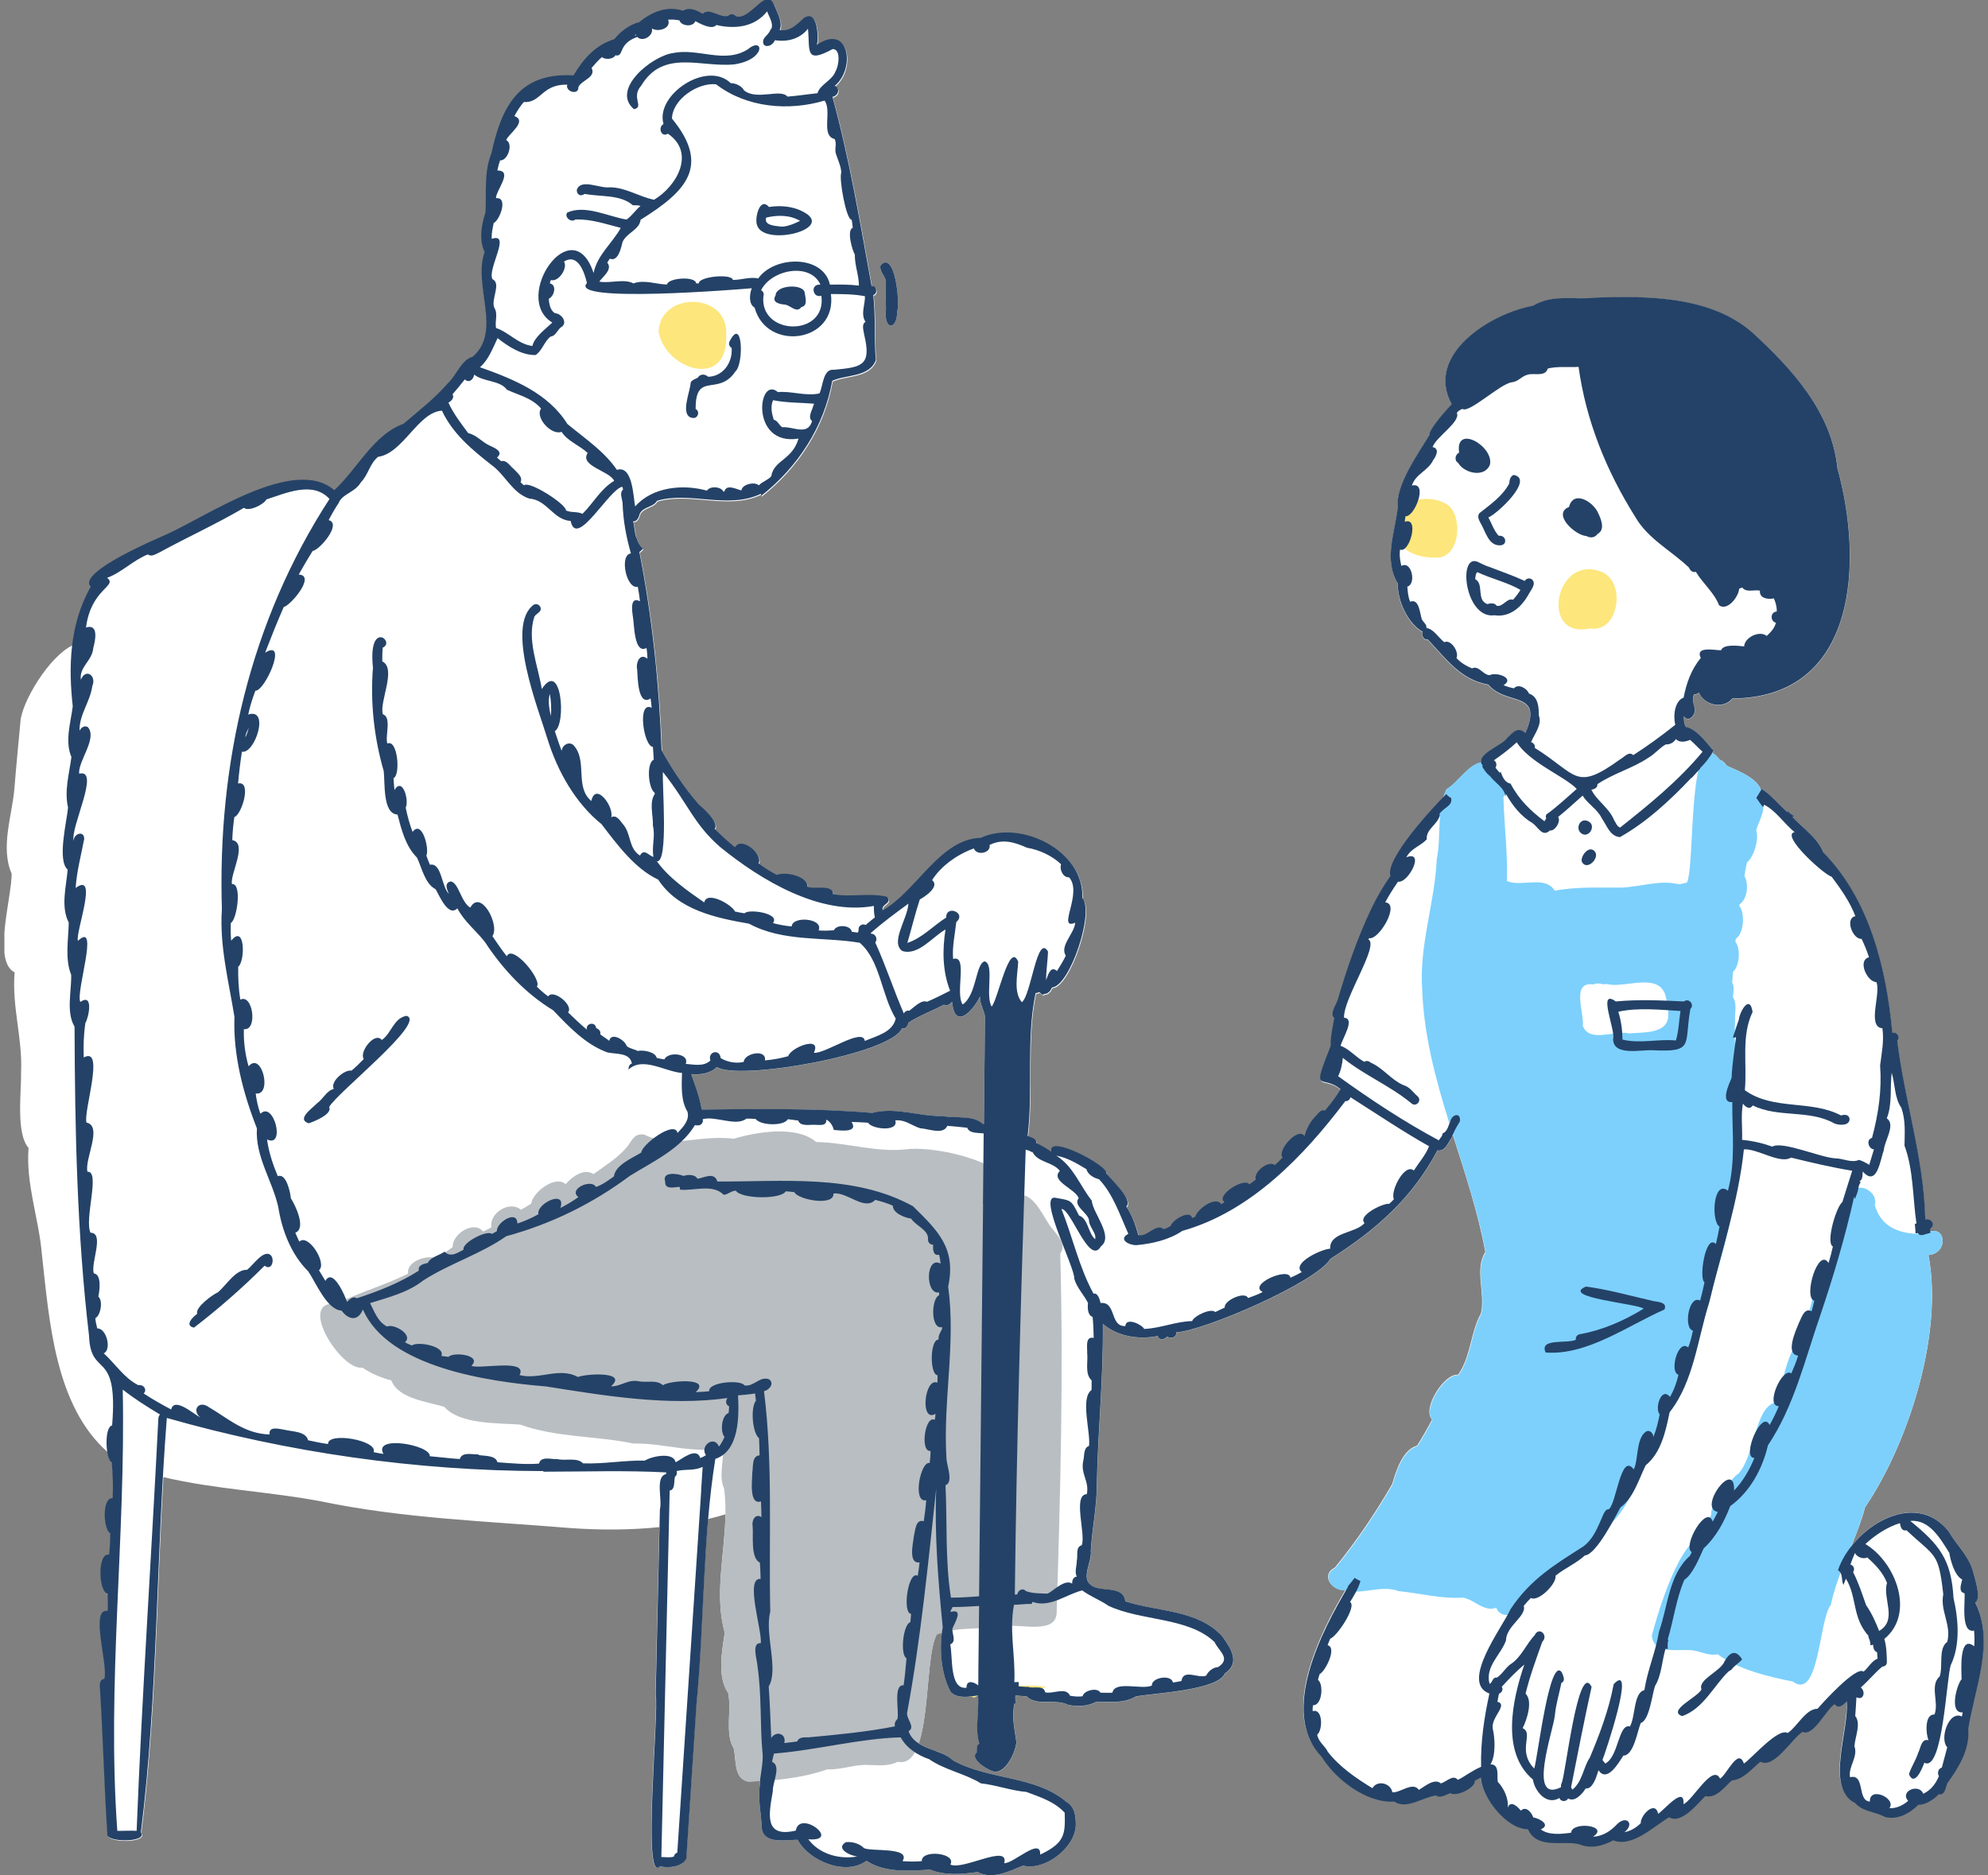 <svg width="212" height="200" viewBox="0 0 212 200" fill="none" xmlns="http://www.w3.org/2000/svg">
<rect x="0" y="0" width="212" height="200" fill="#808080" stroke="none"/>
<g clip-path="url(#clip0_4143_5349)">
<path d="M210.63 170.882C211.351 170.457 210.501 168.087 210.346 167.43C209.87 165.833 208.608 164.726 207.796 163.309C204.847 159.562 200.005 161.635 197.429 164.881C197.983 163.515 198.524 162.15 198.897 160.734C203.482 153.985 207.281 142.24 205.646 133.844C207.758 133.651 207.539 130.817 205.813 131.333C205.813 131.255 205.813 131.178 205.813 131.062C206.496 130.56 205.813 129.903 205.285 130.045C205.143 123.528 203.07 117.385 202.297 110.998C202.684 110.547 202.194 110.045 201.769 110.135C201.138 103.309 199.361 95.982 194.454 90.959C193.862 89.388 192.265 88.345 191.145 87.134C191.222 87.134 191.286 87.109 191.351 87.083C191.119 86.877 190.848 86.761 190.642 86.49C190.642 86.529 190.63 86.58 190.617 86.632C189.702 85.808 188.878 84.803 187.874 84.146C187.848 84.198 187.822 84.237 187.796 84.288C187.449 83 185.259 82.163 184.139 81.661C183.946 81.326 183.675 81.12 183.392 81.017C183.096 80.644 182.838 80.412 182.606 80.309C182.671 80.206 182.722 80.115 182.787 80.013C182.735 80.013 182.696 79.987 182.645 79.987C182.001 79.188 180.842 77.707 179.799 77.553C179.593 77.244 179.58 76.767 179.58 76.419C180.095 77.115 180.79 76.316 180.752 75.698C180.675 75.132 180.404 74.681 180.649 74.088C180.868 74.088 181.048 74.011 181.19 73.882C181.743 75.248 183.804 75.698 184.744 74.513C198.163 74.423 198.691 59.832 195.961 49.98C195.356 43.979 191.145 39.407 186.959 35.544C182.516 31.603 175.845 31.577 170.217 31.758C167.925 32.054 165.633 31.332 163.495 32.633C158.962 33.445 151.943 37.836 154.815 43.142C153.501 44.52 152.291 46.117 152.445 46.426C151.248 48.396 148.801 51.822 149.071 54.114C148.788 56.793 147.539 59.665 149.045 62.215C148.994 64.121 150.127 66.529 151.711 67.43C151.595 67.791 151.724 68.28 152.252 68.242C154.171 70.251 155.729 72.543 158.704 73.045C160.61 75.363 164.628 73.612 162.658 78.21C161.821 77.475 161.344 78.132 160.7 78.738C160.211 79.497 157.725 80.347 157.932 81.339C156.605 81.519 155.382 83.554 154.261 84.172C154.094 84.494 153.978 84.829 153.875 85.177C152.085 87.018 147.771 91.848 148.324 93.509C147.552 94.617 146.895 95.737 146.302 96.973C144.783 100.154 143.688 103.387 142.709 106.696C142.542 107.263 141.821 108.177 142.323 108.692C142.181 109.645 141.911 110.65 141.962 111.603C139.85 116.999 140.958 114.552 143.006 116.252C142.542 117.076 141.95 117.81 141.344 118.532C140.971 118.377 140.687 118.738 140.469 118.995C139.812 119.626 139.374 120.45 139.168 121.249C138.498 120.219 136.219 122.756 136.811 123.541C136.554 123.824 136.283 124.095 136 124.34C135.33 123.799 133.707 125.061 133.965 125.885C133.746 126.065 133.514 126.233 133.282 126.4C132.767 125.615 129.689 127.533 130.604 128.306C130.501 128.371 130.398 128.448 130.295 128.512C129.677 127.585 127.706 129.053 127.513 129.852C127.41 129.89 127.307 129.942 127.191 129.967C126.908 129.04 125.002 130.264 124.886 130.843C124.654 130.972 124.422 131.101 124.165 131.178C123.276 130.495 122.439 132.041 121.434 131.809C121.164 130.727 120.765 129.671 120.159 128.77C120.919 128.01 118.563 125.898 118.047 125.241C118.318 124.443 111.66 120.927 112.175 122.923C111.673 122.575 111.145 122.266 110.578 121.996C110.604 121.494 109.998 121.39 109.638 121.236C110.243 116.201 109.458 110.946 110.488 105.988C110.617 106.001 110.758 105.962 110.861 105.885C111.003 106.014 111.132 106.065 111.248 106.22C111.338 106.027 111.608 106.13 111.776 105.988C112.007 105.846 112.123 105.627 112.239 105.396C114.145 105.28 116.798 97.269 115.472 95.853C115.704 90.805 108.865 87.469 104.641 89.439C100.288 89.555 97.803 95.119 94.197 97.166C93.913 96.522 95.317 96.432 94.622 95.724C92.767 95.273 90.784 95.801 88.904 95.454C88.891 94.346 86.869 94.977 86.174 94.655C86.174 93.496 83.752 93.02 82.89 93.393C82.207 93.045 81.563 92.62 80.945 92.17C81.46 91.165 79.091 89.246 78.434 90.444C77.674 89.839 76.966 89.169 76.27 88.486C76.76 87.778 75.073 86.31 74.557 85.859C72.999 84.069 71.686 82.034 70.604 80.09C70.333 72.968 69.612 65.949 68.234 58.956C68.376 58.853 68.505 58.738 68.608 58.622C68.299 58.313 68.08 57.926 67.964 57.488C67.964 57.488 67.964 57.501 67.938 57.514C67.706 56.922 67.732 56.213 67.564 55.685C67.989 55.75 68.183 55.235 68.273 54.887C68.659 54.089 69.702 54.23 70.114 53.496C73.682 52.453 77.648 54.449 81.203 52.749C81.216 52.826 81.228 52.904 81.228 52.968C85.13 49.903 87.938 45.589 88.801 40.708C90.192 40.025 92.754 40.36 93.45 38.493C93.257 36.175 93.437 33.857 93.179 31.552C93.682 31.41 93.553 30.547 92.999 30.599C91.75 23.747 90.668 17.154 88.826 10.418C89.432 10.315 89.702 9.517 89.071 9.246C91.299 7.418 90.629 2.524 87.165 4.868C87.371 4.069 87.243 1.056 85.8 1.996C85.04 2.678 84.332 3.477 83.199 3.296C83.534 2.485 83.005 1.597 82.709 0.837C81.847 -1.675 80.121 2.343 78.524 1.828C78.331 1.571 77.919 1.532 77.7 1.79C76.798 2.034 75.665 0.837 74.995 1.571C74.364 1.184 73.604 0.811 72.883 1.236C71.17 0.669 69.509 1.378 68.195 2.472C67.5 2.575 66.212 3.374 65.581 4.262C63.585 4.855 62.246 6.374 61.215 8.126C55.407 7.804 53.553 11.397 52.458 16.432C51.647 18.454 51.93 20.579 51.827 22.704C51.402 24.082 51.093 25.615 51.724 26.98C50.462 30.586 53.617 35.402 50.462 38.132C49.239 38.454 48.724 40.141 47.796 40.978C46.405 42.588 44.68 43.915 43.07 45.293C39.889 46.426 38.15 50.109 35.704 52.363C31.428 48.693 22.246 55.08 17.893 57.038C16.875 57.514 8.234 61.094 9.715 62.678C8.608 64.636 8.015 66.722 7.758 68.808C5.182 70.032 2.31 74.926 2.181 76.948C1.962 79.33 1.731 81.648 1.537 84.069C1.293 87.018 0.018 90.341 1.241 93.174C1.28 95.595 -0.832 102.537 1.563 103.696C1.241 107.302 2.426 110.792 2.246 114.333C2.297 116.394 1.666 120.837 3.044 122.421C2.748 126.297 4.139 129.929 4.461 133.702C5.259 140.862 5.839 149.877 11.479 154.861C11.57 155.454 11.737 155.93 11.969 156.059C12.072 157.321 12.136 158.583 12.059 159.845C10.913 159.716 11.055 163.168 11.801 163.618C11.801 164.365 11.776 165.112 11.685 165.859C10.411 165.602 10.539 169.839 11.531 170.07C11.544 170.663 11.57 171.268 11.531 171.861C9.586 171.5 11.634 177.772 11.17 179.111C10.681 179.15 10.655 179.703 10.707 180.09C11.029 185.228 11.158 190.444 11.492 195.634C11.261 196.574 15.871 196.587 15.072 195.479C16.631 183.232 16.708 170.212 17.429 157.527C22.915 158.828 28.659 159.06 34.197 160.103C42.928 161.931 51.969 162.228 60.868 162.962C63.997 163.181 67.178 163.181 70.308 162.859C70.166 168.808 70.037 174.745 69.895 180.695C70.282 182.395 68.414 201.159 70.359 199.021C71.209 199.266 72.754 199.085 73.166 198.21C73.527 192.723 73.888 187.25 74.248 181.764C74.879 175.286 74.931 168.499 75.498 161.996C76.129 161.841 76.747 161.687 77.365 161.494C77.3 165.718 76.154 170.032 77.288 174.127C77.004 176.072 76.451 178.776 77.661 180.566C78.034 182.408 77.288 184.906 78.241 186.439C78.537 187.636 78.215 189.684 79.786 189.993C80.198 189.98 80.623 189.955 81.035 189.929C81.035 190.083 81.009 190.238 81.035 190.367C80.79 191.886 81.177 193.342 81.228 194.887C81.357 196.716 83.791 196.213 85.053 196.201C86.302 198.506 90.192 200.077 92.407 198.441C94.3 199.729 96.978 199.536 99.181 199.381C100.79 200.038 102.581 199.871 104.255 199.639C105.774 200.489 107.629 199.562 109.097 198.957C111.415 199.549 114.66 197.063 114.725 194.629C114.725 193.676 114.609 192.659 113.72 192.157C110.385 189.324 105.452 189.852 101.64 187.74C100.739 186.851 99.103 186.658 97.97 185.924C99.103 182.601 98.846 176.085 99.902 174.282C100.082 174.217 100.275 174.153 100.456 174.101C100.172 176.188 100.43 178.699 101.409 180.476C101.988 181.017 102.774 181.017 103.508 180.927C103.649 180.953 103.778 180.991 103.92 181.017C104.023 180.94 104.139 180.888 104.255 180.824C104.268 180.824 104.293 180.824 104.306 180.824C104.448 182.498 103.946 184.43 104.448 185.975C104.074 186.13 104.203 186.593 104.165 186.915C103.353 187.598 105.401 188.821 105.993 188.937C107.243 189.182 108.337 186.851 108.402 185.795C108.208 184.404 107.874 183.103 108.196 181.687C108.26 181.687 108.337 181.7 108.402 181.712C108.286 181.429 108.273 181.133 108.299 180.837C108.698 180.85 109.084 180.901 109.483 180.914C110.63 182.022 112.51 181.107 113.926 181.828C114.892 182.022 115.987 181.996 116.875 181.519C118.305 181.468 119.889 181.712 121.151 180.927C123.16 180.566 129.895 180.27 130.63 178.48C132.342 177.321 131.235 175.776 130.359 174.513C127.732 171.667 123.546 171.925 120.018 170.792C119.863 168.976 117.185 169.89 116.309 169.002C116.309 169.002 116.335 169.014 116.335 169.027C115.279 168.28 116.476 166.529 116.335 165.396C116.476 163.026 116.979 160.708 116.979 158.313C117.094 152.286 117.674 147.379 117.622 141.184C119.168 142.55 121.512 142.91 123.482 142.485C123.649 143.013 124.19 142.871 124.487 142.55C124.873 142.82 125.517 142.653 125.44 142.099C128.376 141.957 140.404 136.754 141.885 134.269C146.702 131.204 150.552 127.868 153.308 122.691C154.12 122.833 154.416 121.918 154.802 121.365C154.802 121.365 154.802 121.378 154.802 121.39C154.841 121.262 154.892 121.146 154.931 121.03C156.244 125.164 157.61 129.272 158.395 133.522C157.197 135.389 158.447 137.965 157.919 140.09C156.811 142.073 156.863 144.674 155.497 146.606C154.029 146.426 151.608 150.212 152.716 151.397C152.214 152.337 151.686 153.264 151.119 154.166C149.561 154.617 148.878 156.857 148.466 158.261C146.65 161.39 144.641 164.378 142.349 167.173C140.816 167.933 141.988 169.645 143.392 169.555C143.418 169.555 143.443 169.555 143.469 169.568C140.662 174.333 136.502 182.704 140.894 187.237C142.375 189.645 145.671 192.221 148.659 192.041C149.973 192.929 151.698 191.564 153.115 191.384C153.579 191.745 154.184 191.268 154.66 191.139C155.24 191.564 157.326 190.586 157.249 189.826C157.455 189.723 157.661 189.581 157.88 189.465C157.996 191.603 160.636 194.977 162.903 194.99C163.946 197.218 166.715 196.11 168.453 196.613C169.612 197.102 170.939 196.767 171.995 196.175C174.029 196.96 176.296 194.707 177.957 193.715C179.284 194.475 180.984 192.286 181.834 191.448C182.967 191.745 183.907 190.47 184.641 189.787C185.89 189.684 186.779 188.551 187.693 187.791C189.187 188.551 190.99 185.396 192.201 184.597C193.321 185.164 194.673 182.279 195.613 181.648C196.026 182.176 196.489 181.79 196.901 181.352C197.223 184.34 194.557 190.598 197.803 192.195C198.627 193.136 199.953 193.097 200.971 193.676C202.297 194.037 203.624 193.303 204.538 192.389C205.388 192.363 206.148 191.835 206.727 191.255C207.384 191.397 207.461 190.534 207.629 190.083C208.839 188.422 210.063 186.465 209.87 184.288C210.552 179.922 212.729 175.067 210.617 170.805L210.63 170.882ZM104.924 119.871C104.924 119.871 104.847 119.871 104.809 119.871C103.83 118.892 101.834 119.304 100.507 119.034C97.996 119.085 95.498 118.029 93.012 118.699C86.985 118.184 80.894 118.274 74.828 118.338C74.635 117.038 74.132 115.776 73.707 114.565C74.673 114.642 75.729 114.513 76.451 113.805C78.73 115.312 95.073 112.427 96.18 109.684C96.528 109.787 96.837 109.452 96.85 109.105C97.816 108.422 99.58 107.739 100.662 107.16C100.997 107.327 101.28 107.108 101.537 106.851C101.795 109.929 103.74 107.855 104.512 106.271C104.448 106.941 104.924 107.752 105.04 108.383C105.002 112.221 104.963 116.059 104.924 119.884V119.871ZM153.579 86.889C153.579 86.889 153.566 86.889 153.553 86.889C153.553 86.877 153.566 86.864 153.579 86.851C153.579 86.864 153.579 86.889 153.579 86.902V86.889Z" fill="white"/>
<path d="M94.467 33.072C94.248 35.222 95.665 35.3 95.691 33.149C95.987 32.222 95.42 26.633 93.901 28.294C93.746 28.899 94.364 29.401 94.48 29.981C94.377 30.998 94.48 32.041 94.48 33.059L94.467 33.072Z" fill="white"/>
<path d="M105.903 179.961C107.796 179.91 109.677 179.575 111.57 179.897C111.57 179.897 111.57 179.897 111.583 179.897C110.758 180.154 109.986 180.554 109.174 180.85C107.513 180.953 105.35 180.039 103.933 181.017C103.765 180.992 103.598 180.953 103.431 180.914C104.023 180.077 104.976 179.948 105.916 179.948L105.903 179.961Z" fill="#FDE67C"/>
<path d="M176.631 152.981C177.713 152.363 177.829 150.934 178.254 149.865C178.885 147.263 180.07 144.868 180.817 142.305C182.439 137.592 184.242 132.827 184.847 127.856C185.105 127.495 185.169 126.967 185.157 126.517C186.148 124.456 184.809 121.79 185.453 119.536C185.633 115.982 184.822 112.505 185.028 108.925C184.963 108.062 185.285 107.096 184.796 106.323C184.847 105.808 184.989 105.242 184.719 104.778C184.744 104.392 184.783 104.005 184.822 103.619C185.517 103.001 185.633 101.121 185.066 100.438C185.066 100.335 185.092 100.219 185.105 100.116C186.006 99.524 186.084 97.296 185.478 96.613C185.478 96.562 185.491 96.497 185.504 96.446C186.367 95.866 186.496 94.231 186.032 93.432C186.084 92.943 186.187 92.453 186.303 91.964C187.101 91.32 187.59 89.401 187.281 88.551C187.552 87.482 188.543 86.169 187.745 85.138C188.402 83.361 185.478 82.267 184.139 81.661C183.946 81.327 183.675 81.121 183.392 81.017C179.915 76.575 180.791 92.338 179.902 94.102C179.593 94.205 179.271 94.282 178.975 94.295C177.043 93.806 174.867 94.591 172.871 94.656C170.514 94.681 168.144 94.54 165.8 94.99C164.783 93.316 162.272 94.63 160.688 93.96C160.804 90.947 160.392 87.972 160.327 84.971C161.01 84.34 160.585 83.387 159.889 82.975C159.928 82.37 159.58 81.739 158.988 81.597C157.249 80.335 155.665 83.361 154.261 84.147C153.154 86.311 153.721 89.195 153.218 91.603C153.012 96.252 151.325 100.837 151.66 105.499C152.008 115.3 156.683 124.121 158.434 133.574C157.236 135.441 158.486 138.017 157.958 140.142C156.85 142.125 156.902 144.726 155.536 146.658C154.068 146.478 151.647 150.264 152.755 151.449C152.252 152.389 151.724 153.316 151.158 154.218C149.6 154.668 148.917 156.909 148.505 158.313C146.689 161.442 144.68 164.43 142.388 167.225C140.855 167.985 142.027 169.697 143.431 169.607C145.337 170.097 147.281 168.989 149.162 169.685C151.467 169.916 153.656 170.522 156 170.38C157.275 170.586 158.202 171.938 159.567 171.462C159.735 172.028 160.379 172.338 160.932 172.196C162.246 172.157 162.98 170.419 163.869 169.633C166.29 167.663 168.505 165.473 170.823 163.284C174.094 161.043 174.996 156.433 176.644 152.994L176.631 152.981ZM173.708 110.2C172.175 109.852 169.471 111.256 168.788 109.388C168.968 108.023 167.487 104.636 169.934 104.984C170.218 104.855 170.514 104.855 170.797 104.932C170.797 104.932 170.771 104.932 170.759 104.932C170.771 104.932 170.797 104.932 170.81 104.945C170.797 104.945 170.771 104.945 170.759 104.932C170.99 105.01 171.235 104.907 171.467 104.958C171.467 104.958 171.441 104.958 171.428 104.958C173.308 105.396 176.734 103.696 177.584 106.066C177.584 106.079 177.584 106.104 177.584 106.117C177.584 106.117 177.584 106.104 177.584 106.092C177.777 106.813 177.945 107.56 177.906 108.307C177.842 110.328 175.15 110.058 173.682 110.213L173.708 110.2Z" fill="#7DD0FC"/>
<path d="M183.173 176.42C185.414 178.068 188.517 178.789 191.183 179.33C194.029 181.429 193.952 172.711 195.24 171.152C196 167.559 197.932 164.288 198.885 160.734C203.469 153.986 207.268 142.241 205.633 133.844C207.951 133.638 207.474 130.264 205.272 131.577C202.903 131.68 200.636 131.075 199.928 128.512C200.327 127.212 198.395 126.014 197.571 127.057C196.154 129.375 195.974 132.363 195.085 134.913C193.064 136.883 193.231 140.36 191.904 142.949C190.32 144.675 190.295 147.482 189.264 149.581C187.127 150.174 187.101 155.325 185.388 157.154C184.474 157.759 184.087 158.879 183.482 159.755C183.16 160.36 182.362 160.773 182.49 161.545C182.04 162.357 181.628 163.181 181.215 164.005C178.743 165.01 176.502 173.033 176.154 174.424C176.309 176.433 178.794 175.879 180.25 175.982C181.228 176.008 182.13 176.639 183.134 176.42H183.173Z" fill="#7DD0FC"/>
<path d="M154.545 53.973C153.231 52.827 149.677 52.789 149.677 55.029C147.951 58.133 150.398 59.537 153.282 59.472C155.652 59.369 155.987 55.326 154.545 53.961V53.973Z" fill="#FDE67C"/>
<path d="M170.681 60.94C165.787 59.137 164.19 68.229 169.548 67.018C172.716 67.559 173.45 61.867 170.681 60.94Z" fill="#FDE67C"/>
<path d="M77.442 35.724C77.751 31.165 70.449 30.998 70.231 35.351C70.9 39.42 77.674 41.648 77.442 35.724Z" fill="#FDE67C"/>
<path d="M88.234 188.693C89.767 188.758 91.196 188.114 92.716 188.23C93.72 188.255 94.815 188.371 95.729 187.882C99.541 188.693 98.421 176.845 99.915 174.308C102.297 173.394 104.873 173.832 107.346 173.407C108.878 173.201 112.523 174.257 112.677 172.08C113.076 159.266 113.424 146.53 113.064 133.69C113.926 132.505 112.342 131.423 111.801 130.458C111.054 129.337 110.205 127.354 108.672 127.405C107.5 123.915 100.327 122.331 97.017 122.524C93.63 123.001 90.398 121.842 87.037 121.79C84.937 119.987 80.713 120.709 78.241 121.443C76.27 121.185 74.287 121.546 72.304 121.726C71.686 121.018 70.462 121.584 69.651 121.365C69.161 121.314 68.775 120.863 68.247 120.992C67.5 121.069 67.268 121.868 66.83 122.357C65.839 123.516 64.512 124.327 63.289 125.216C62.284 124.534 60.984 125.512 60.314 126.285C59.232 125.268 56.798 127.161 56.644 128.358C56.283 128.59 55.922 128.809 55.549 129.015C54.364 127.985 52.136 129.363 52.407 130.883C52.123 131.05 51.827 131.204 51.518 131.333C50.514 130.11 48.208 131.617 48.273 132.995C47.68 133.432 47.062 133.845 46.393 134.141C45.388 133.87 43.328 134.527 43.521 135.828C41.048 137.051 38.344 137.824 35.871 139.034C31.57 138.635 36.399 146.246 38.653 145.847C39.58 146.491 40.636 146.929 41.731 147.212C42.478 149.183 45.594 149.479 47.384 150.033C49.033 151.926 53.115 151.745 55.485 151.926C59.258 153.304 63.598 153.123 67.577 153.948C70.745 153.87 74.004 155.094 77.107 154.385C77.197 155.802 76.618 157.425 77.21 158.725C77.919 163.812 75.897 169.144 77.288 174.141C77.004 176.085 76.451 178.79 77.661 180.58C78.034 182.421 77.288 184.92 78.241 186.452C78.537 187.65 78.215 189.698 79.786 190.007C82.594 189.904 85.555 189.633 88.221 188.693H88.234Z" fill="#B9BEC2"/>
<path d="M169.342 87.572C168.466 87.16 167.925 88.435 168.685 88.911C169.484 89.401 170.282 87.984 169.342 87.572Z" fill="#244267"/>
<path d="M168.672 91.861C169.123 92.916 170.552 91.641 170.127 90.882C169.561 90.032 168.569 91.178 168.672 91.861Z" fill="#244267"/>
<path d="M155.485 49.35C156.142 50.483 158.318 50.985 158.885 49.556C159.336 47.598 155.15 45.164 155.601 48.268C155.176 48.474 155.06 49.092 155.485 49.35Z" fill="#244267"/>
<path d="M169.174 57.167C169.651 57.424 170.089 57.321 170.372 56.935C171.248 56.471 170.694 55.248 170.359 54.578C169.806 53.471 167.797 52.247 167.32 54.063C165.491 54.797 167.951 57.089 169.174 57.167Z" fill="#244267"/>
<path d="M157.829 54.656C157.494 54.977 157.674 55.403 157.867 55.75C158.421 56.639 158.705 58.223 159.992 58.158C160.817 58.107 160.598 57.025 159.825 57.141C159.323 56.626 159.078 55.815 158.717 55.184C159.67 54.81 163.65 51.075 161.422 50.65C161.061 50.766 160.958 51.23 160.945 51.565C160.224 52.904 158.988 53.754 157.842 54.668L157.829 54.656Z" fill="#244267"/>
<path d="M158.679 60.412C158.395 60.322 158.073 60.142 157.751 60C155.382 58.648 156.142 66.066 159.374 65.615C161.022 65.86 162.284 64.726 163.044 63.322C163.276 62.885 163.856 62.254 163.379 61.803C163.134 61.584 162.735 61.687 162.606 61.957C161.357 61.378 159.992 60.914 158.666 60.399L158.679 60.412ZM162.143 62.91C161.911 63.284 161.641 63.632 161.357 63.954C160.662 63.76 160.314 64.726 159.619 64.61C159.4 64.288 158.949 64.301 158.627 64.43C157.391 64.005 158.292 62.254 157.313 61.764C157.326 61.545 157.365 61.326 157.442 61.12C157.481 61.095 157.52 61.056 157.545 61.017C159.039 61.726 160.726 62.086 162.143 62.91Z" fill="#244267"/>
<path d="M164.821 144.237C169.252 144.571 173.54 141.391 177.494 139.652C177.841 138.866 176.811 138.853 176.309 138.75C173.939 138.21 171.492 137.514 169.123 137.205C166.341 138.377 174.557 139.008 175.279 139.562C173.205 140.837 170.951 141.828 168.543 142.279C168.234 142.279 167.989 142.575 168.054 142.872C167.204 143.335 164.113 142.653 164.821 144.224V144.237Z" fill="#244267"/>
<path d="M176.245 112.003C180.752 112.235 179.568 111.372 180.263 107.599C180.739 107.148 180.096 106.388 179.58 106.8C177.172 106.684 174.738 106.568 172.304 106.8C170.295 105.332 172.317 109.942 172.021 110.792C172.021 112.673 174.983 111.926 176.245 112.003ZM173.025 110.883C173.012 109.878 172.884 108.861 172.575 107.895C174.674 107.431 177.03 107.689 179.207 107.818C179.039 108.861 179.027 109.942 178.718 110.96C176.824 110.78 174.906 111.32 173.025 110.87V110.883Z" fill="#244267"/>
<path d="M35.562 116.136C34.828 116.329 34.429 117.231 33.811 117.656C33.347 118.171 31.544 119.356 32.922 119.794C33.476 119.613 35.485 118.815 35.099 118.055C35.897 116.561 45.607 108.912 43.341 108.332C41.963 108.577 41.731 110.238 40.714 110.908C39.979 109.968 38.267 112.196 38.795 112.93C38.383 113.367 37.945 113.792 37.481 114.179C36.773 114.024 35.189 115.338 35.588 116.111L35.562 116.136Z" fill="#244267"/>
<path d="M83.804 32.505C84.332 32.621 84.976 33.419 85.453 32.749C86.2 32.608 85.865 31.68 85.8 31.152C85.569 30.251 82.748 30.38 82.71 31.5C82.233 32.273 83.173 32.453 83.804 32.492V32.505Z" fill="#244267"/>
<path d="M85.594 22.549C84.487 21.983 83.212 21.893 82.001 22.073C81.022 20.927 80.456 23.284 80.726 23.992C81.422 26.387 89.316 24.391 85.581 22.549H85.594ZM83.237 24.159C82.658 24.082 81.434 24.043 81.705 23.206C82.877 22.923 84.19 22.897 85.324 23.554C84.667 23.863 83.984 24.185 83.237 24.172V24.159Z" fill="#244267"/>
<path d="M94.467 33.072C94.248 35.222 95.665 35.3 95.691 33.149C95.987 32.222 95.42 26.633 93.901 28.294C93.746 28.899 94.364 29.401 94.48 29.981C94.377 30.998 94.48 32.041 94.48 33.059L94.467 33.072Z" fill="#244267"/>
<path d="M67.616 11.642C68.737 11.398 67.243 10.406 68.389 9.118C70.746 5.203 74.777 7.225 78.293 6.865C81.731 6.362 81.448 3.851 79.773 5.242C77.275 6.852 74.468 5.1 71.789 5.654C69.51 5.963 65.118 9.543 67.604 11.642H67.616Z" fill="#244267"/>
<path d="M73.849 44.559C74.377 44.701 74.712 43.902 74.184 43.619C74.158 39.524 76.605 42.344 78.434 39.601C79.335 38.816 79.207 33.626 77.803 36.407C77.803 36.407 77.803 36.382 77.816 36.382C77.674 36.626 77.751 36.974 78.022 37.09C78.151 38.622 77.133 40.142 75.523 40.181C75.176 39.871 74.673 39.846 74.403 40.284C74.145 40.425 73.811 40.502 73.656 40.786C73.63 41.713 72.445 44.327 73.836 44.572L73.849 44.559Z" fill="#244267"/>
<path d="M28.775 133.779C28.003 133.354 26.947 134.977 26.354 135.415C25.118 135.376 24.165 137.025 23.25 137.81C22.697 138.042 20.765 139.446 21.035 140.103C20.559 140.45 19.632 141.365 20.688 141.584C23.289 139.587 25.839 137.359 28.221 134.977C29.02 135.621 29.381 134.166 28.762 133.766L28.775 133.779Z" fill="#244267"/>
<path d="M57.983 156.948C62.362 156.948 66.728 156.793 71.055 157.025C71.055 157.089 71.029 157.141 71.016 157.205C69.831 157.502 70.655 159.948 70.372 160.94C70.218 167.521 70.076 174.115 69.921 180.695C70.308 182.395 68.44 201.159 70.385 199.021C71.235 199.266 72.78 199.086 73.192 198.21C73.553 192.724 73.914 187.25 74.274 181.764C75.111 173.136 74.931 163.954 76.283 155.583C78.846 154.733 78.82 151.05 78.704 148.809C79.31 148.744 79.889 148.719 80.52 148.603C80.546 148.86 80.585 149.131 80.61 149.388C80.031 150.058 80.211 152.801 80.945 153.38C80.971 153.986 80.997 154.604 80.997 155.209C80.147 155.261 80.34 156.433 80.224 157.038C80.237 157.772 79.825 160.541 81.151 160.116C81.177 160.67 81.19 161.223 81.203 161.79C80.52 161.352 80.134 162.189 80.263 162.782C80.353 163.786 80.018 166.156 81.035 166.645C81.074 167.225 81.1 167.804 81.113 168.384C79.387 168.203 81.319 174.012 81.126 175.235C80.082 175.145 80.765 177.077 80.778 177.695C81.228 180.682 81.048 184.069 81.306 186.838C81.46 187.972 80.997 189.517 81.035 190.367C80.791 191.887 81.177 193.342 81.228 194.887C81.357 196.716 83.791 196.214 85.053 196.201C86.303 198.506 90.192 200.077 92.407 198.442C94.3 199.729 96.979 199.536 99.181 199.382C100.791 200.039 102.581 199.871 104.255 199.639C105.775 200.489 107.629 199.562 109.097 198.957C111.415 199.549 114.661 197.064 114.725 194.63C114.725 193.677 114.609 192.659 113.72 192.157C110.385 189.324 105.453 189.852 101.641 187.74C100.353 186.478 97.61 186.632 96.888 184.623C97.687 184.173 96.567 183.258 96.747 182.588C98.202 174.733 98.975 166.71 99.838 158.751C99.644 163.619 100.044 168.59 100.533 173.561C100.121 175.737 100.34 178.532 101.396 180.464C102.194 181.21 103.392 180.927 104.294 180.811C104.435 182.485 103.933 184.417 104.435 185.963C104.062 186.117 104.191 186.581 104.152 186.903C103.341 187.585 105.388 188.809 105.981 188.925C107.23 189.169 108.324 186.838 108.389 185.782C108.196 184.391 107.861 183.091 108.183 181.674C108.247 181.674 108.324 181.687 108.389 181.7C108.273 181.417 108.26 181.12 108.286 180.824C108.685 180.837 109.071 180.889 109.471 180.901C110.617 182.009 112.497 181.095 113.914 181.816C114.879 182.009 115.974 181.983 116.863 181.507C118.292 181.455 119.876 181.7 121.138 180.914C123.147 180.554 129.883 180.258 130.617 178.467C132.33 177.308 131.222 175.763 130.346 174.501C127.719 171.655 123.534 171.912 120.005 170.779C119.851 168.963 117.172 169.878 116.296 168.989C116.296 168.989 116.322 169.002 116.322 169.015C115.266 168.268 116.464 166.516 116.322 165.383C116.464 163.013 116.966 160.695 116.966 158.3C117.082 152.273 117.661 147.366 117.61 141.172C119.155 142.537 121.499 142.898 123.469 142.473C123.637 143.001 124.178 142.859 124.474 142.537C124.86 142.807 125.504 142.64 125.427 142.086C128.363 141.945 140.391 136.742 141.872 134.256C146.689 131.191 150.54 127.856 153.295 122.679C154.107 122.82 154.403 121.906 154.789 121.352C154.789 121.352 154.789 121.365 154.789 121.378C154.995 120.734 155.33 120.167 155.678 119.601C155.832 118.583 154.802 118.802 154.648 119.639C154.673 119.601 154.686 119.562 154.712 119.523C154.429 119.987 154.403 120.67 153.823 120.876C153.875 121.12 153.553 121.378 153.437 121.61C149.767 119.652 146.122 117.244 142.697 114.771C142.98 114.218 143.147 113.471 143.199 112.814C145.478 114.668 148.234 115.776 150.501 117.656C150.99 118.107 151.66 117.399 151.196 116.935C150.668 116.484 150.372 115.93 149.638 115.711C148.337 115.145 147.539 113.934 146.187 113.329C145.993 113.162 145.71 113.071 145.491 113.239C144.603 112.762 143.894 111.861 142.954 111.526C143.225 110.625 144.538 108.603 143.328 108.538C143.225 106.503 147.101 100.837 145.929 100.18C145.955 100.142 145.968 100.09 145.993 100.051C147.049 100.296 149.355 96.368 147.719 96.227C148.131 95.467 148.595 94.733 149.084 94.024C150.179 94.231 152.021 90.637 149.973 91.423C150.488 90.457 151.415 90.277 152.149 89.517C152.046 88.384 153.347 87.959 153.566 86.864C153.54 86.864 153.527 86.838 153.502 86.838C153.875 86.117 154.944 85.988 154.751 85.1C154.558 85.01 154.364 84.855 154.236 84.675C152.832 86.066 147.681 91.616 148.273 93.419C147.5 94.527 146.843 95.647 146.251 96.883C144.731 100.064 143.637 103.297 142.658 106.606C142.491 107.173 141.769 108.088 142.272 108.603C142.13 109.556 141.86 110.56 141.911 111.513C139.799 116.909 140.907 114.462 142.954 116.162C142.491 116.986 141.898 117.72 141.293 118.442C140.919 118.287 140.636 118.648 140.417 118.905C139.76 119.536 139.323 120.361 139.116 121.159C138.447 120.129 136.167 122.666 136.76 123.451C136.502 123.735 136.232 124.005 135.948 124.25C135.279 123.709 133.656 124.971 133.914 125.795C133.695 125.975 133.463 126.143 133.231 126.31C132.716 125.525 129.638 127.444 130.552 128.216C130.449 128.281 130.346 128.358 130.243 128.422C129.625 127.495 127.655 128.963 127.462 129.762C127.359 129.8 127.256 129.852 127.14 129.878C126.856 128.95 124.95 130.174 124.834 130.753C124.603 130.882 124.371 131.011 124.113 131.088C123.225 130.406 122.388 131.951 121.383 131.719C121.113 130.637 120.713 129.581 120.108 128.68C120.868 127.92 118.511 125.808 117.996 125.151C118.266 124.353 111.608 120.837 112.124 122.833C111.621 122.485 111.093 122.176 110.527 121.906C110.552 121.404 109.947 121.301 109.587 121.146C110.192 116.111 109.406 110.856 110.436 105.898C110.565 105.911 110.707 105.872 110.81 105.795C110.952 105.924 111.08 105.975 111.196 106.13C111.286 105.937 111.557 106.04 111.724 105.898C111.956 105.757 112.072 105.538 112.188 105.306C114.094 105.19 116.747 97.18 115.42 95.763C115.652 90.715 108.814 87.379 104.59 89.35C100.237 89.466 97.751 95.029 94.145 97.077C93.862 96.433 95.266 96.343 94.57 95.634C92.716 95.183 90.733 95.712 88.853 95.364C88.84 94.256 86.818 94.887 86.122 94.565C86.122 93.406 83.701 92.93 82.838 93.303C82.156 92.956 81.512 92.531 80.894 92.08C81.409 91.075 79.039 89.156 78.382 90.354C77.623 89.749 76.914 89.079 76.219 88.397C76.708 87.688 75.021 86.22 74.506 85.769C72.948 83.979 71.634 81.945 70.552 80C70.282 72.878 69.561 65.86 68.183 58.867C68.325 58.764 68.453 58.648 68.556 58.532C68.247 58.223 68.028 57.836 67.912 57.398C67.912 57.398 67.912 57.411 67.887 57.424C67.655 56.832 67.68 56.124 67.513 55.596C67.938 55.66 68.131 55.145 68.221 54.797C68.608 53.999 69.651 54.14 70.063 53.406C73.63 52.363 77.597 54.359 81.151 52.659C81.164 52.737 81.177 52.814 81.177 52.878C85.079 49.813 87.887 45.499 88.749 40.618C90.14 39.935 92.703 40.27 93.398 38.403C93.205 36.085 93.386 33.767 93.128 31.462C93.63 31.32 93.501 30.457 92.948 30.509C91.699 23.657 90.617 17.064 88.775 10.328C89.38 10.225 89.651 9.427 89.02 9.156C91.248 7.328 90.578 2.434 87.114 4.778C87.32 3.979 87.191 0.966 85.749 1.906C84.989 2.588 84.281 3.387 83.147 3.207C83.482 2.395 82.954 1.507 82.658 0.747C81.795 -1.764 80.07 2.254 78.472 1.739C78.279 1.481 77.867 1.442 77.648 1.7C76.747 1.945 75.614 0.747 74.944 1.481C74.313 1.095 73.553 0.721 72.832 1.146C71.119 0.579 69.458 1.288 68.144 2.382C67.449 2.485 66.161 3.284 65.53 4.173C63.534 4.765 62.194 6.285 61.164 8.036C55.356 7.714 53.502 11.307 52.407 16.343C51.596 18.364 51.879 20.489 51.776 22.614C51.351 23.992 51.042 25.525 51.673 26.89C50.411 30.496 53.566 35.312 50.411 38.042C49.187 38.364 48.672 40.051 47.745 40.889C46.354 42.498 44.628 43.825 43.019 45.203C39.838 46.336 38.099 50.019 35.652 52.273C31.377 48.603 22.194 54.99 17.841 56.948C16.824 57.424 8.183 61.004 9.664 62.589C7.359 66.671 7.307 71.243 7.758 75.325C7.539 77.077 6.895 79.034 7.616 80.734C7.384 82.498 6.843 84.353 7.256 86.117C7.127 87.585 6.071 91.771 7.217 92.737C7.062 94.552 6.457 96.69 7.333 98.39C7.294 100.193 6.908 102.267 7.59 103.954C7.642 105.718 7.024 107.92 7.951 109.491C7.99 120.489 8.209 131.565 9.496 142.46C9.664 147.057 12.639 143.709 11.956 152.015C11.106 152.144 11.235 155.621 11.918 155.995C12.021 157.257 12.085 158.519 12.008 159.781C10.861 159.652 11.003 163.104 11.75 163.554C11.75 164.301 11.724 165.048 11.634 165.795C10.359 165.538 10.488 169.775 11.48 170.006C11.492 170.599 11.518 171.204 11.48 171.796C9.535 171.436 11.583 177.708 11.119 179.047C10.63 179.086 10.604 179.639 10.655 180.026C10.977 185.164 11.106 190.38 11.441 195.57C11.209 196.51 15.82 196.523 15.021 195.415C16.837 181.146 16.644 165.821 17.79 151.217C30.746 154.913 44.358 156.858 57.906 156.883L57.983 156.948ZM74.776 158.97C73.927 171.835 73.076 184.701 72.227 197.566C72.046 197.63 71.892 197.785 71.866 197.991C71.415 198.145 70.952 198.03 70.527 198.042C70.823 185.01 71.119 171.99 71.415 158.957C72.033 158.88 71.84 157.939 71.982 157.476C72.175 157.347 72.227 157.089 72.149 156.883C73.064 156.639 74.017 156.883 74.931 156.433C74.879 157.283 74.815 158.12 74.764 158.97H74.776ZM99.052 187.585C100.713 188.757 102.864 189.118 104.603 190.187C106.225 190.354 107.796 190.959 109.458 191.101C110.939 191.668 112.42 192.106 113.54 193.316C113.592 195.557 113.617 196.51 110.926 197.785C111.016 195.853 108.08 198.751 107.088 198.699C107.655 196.561 102.658 199.511 101.344 198.841C102.053 197.592 98.215 197.205 98.305 198.48C97.623 198.545 96.927 198.532 96.245 198.48C97.172 196.948 92.999 197.476 92.149 197.102C91.66 196.6 90.887 196.381 90.205 196.458C89.02 197.141 90.72 197.939 91.441 197.978C89.535 198.326 87.384 197.746 86.2 196.149C89.793 196.433 85.285 192.917 84.86 195.222C81.447 196.033 81.988 193.458 82.413 191.037C82.349 190.148 83.366 188.319 82.336 187.894C82.388 187.598 82.452 187.289 82.542 187.006C87.049 186.658 91.621 185.396 96.051 185.28C96.67 186.426 97.841 187.173 99.052 187.598V187.585ZM104.332 178.21C104.332 178.725 104.332 179.227 104.319 179.742C103.856 179.356 103.044 179.111 103.07 179.987C101.216 180.219 101.628 176.652 101.332 175.364C102.04 175.08 101.512 174.256 101.563 173.69C101.782 173.097 102.825 171.513 101.383 171.899C101.319 171.693 101.538 171.642 101.563 171.384C102.516 171.384 103.469 171.32 104.409 171.268C104.384 173.587 104.358 175.905 104.332 178.21ZM104.834 128.397C104.693 142.344 104.551 156.291 104.409 170.238C103.405 170.315 102.413 170.38 101.409 170.38C100.778 166.4 101.022 162.408 100.829 158.39C101.705 158.094 100.958 156.278 100.932 155.57C100.546 149.362 101.95 143.31 101.113 137.205C101.988 133.11 100.018 131.256 97.365 128.641C91.08 125.164 83.418 126.04 76.502 126.001C76.167 124.919 75.047 125.628 74.377 125.705C74.12 125.229 73.347 125.241 72.896 125.409C72.304 125.151 70.552 124.894 70.939 126.014C70.874 126.838 71.724 126.645 72.471 126.568C72.497 126.671 72.523 126.774 72.536 126.877C74.029 127.006 76.013 126.233 77.172 127.418C77.661 127.392 78.009 126.967 78.472 126.98C79.026 127.869 83.302 127.933 83.791 127.044C84.1 127.07 84.409 127.096 84.706 127.135C85.105 127.959 88.981 128.667 88.878 127.289C90.269 127.044 92.201 129.182 93.334 127.959C93.965 128.126 94.609 128.306 95.214 128.577C95.189 129.362 96.502 129.878 97.159 129.955C97.687 130.766 99.078 131.153 98.962 132.221C98.962 132.518 99.232 132.762 99.516 132.737C99.464 133.174 99.503 133.986 100.147 133.805C100.224 134.102 100.275 134.424 100.301 134.758C98.692 133.87 98.653 138.133 100.147 137.824C100.147 137.927 100.147 138.03 100.147 138.133C99.297 138.467 99.207 141.829 100.482 141.532C100.469 141.97 100.057 142.176 100.082 142.859C99.168 142.846 99.117 146.555 99.979 146.671C99.979 146.928 99.979 147.199 99.966 147.456C98.601 146.838 98.06 151.771 99.76 150.779C99.76 150.985 99.722 151.204 99.683 151.423C98.64 150.869 98.086 154.887 99.232 154.733C99.232 155.171 99.194 155.596 99.142 156.021C98.151 155.776 97.275 160.348 98.769 159.987C98.717 160.734 98.627 161.494 98.511 162.228C97.623 161.97 97.61 163.232 97.455 163.812C97.391 164.52 96.811 166.8 98.06 166.619C98.009 167.096 97.957 167.572 97.867 168.049C96.837 167.444 96.193 172.054 97.159 172.106C97.133 172.402 97.107 172.698 97.082 172.994C96.309 173.2 95.961 176.484 96.67 176.845C96.579 177.811 96.502 178.776 96.361 179.729C95.214 179.614 95.91 182.524 95.704 183.323C95.472 183.516 95.369 183.825 95.433 184.108C92.343 184.713 89.342 184.984 86.225 185.28C85.723 185.267 85.169 185.254 85.015 185.718C84.564 185.782 84.1 185.834 83.637 185.885C83.894 184.907 82.787 184.52 82.246 185.344C82.169 183.516 82.104 181.687 81.975 179.845C83.07 178.081 81.512 174.192 82.143 171.887C81.963 164.044 82.452 156.175 81.473 148.358C82.053 148.242 82.632 147.495 81.988 147.083C81.01 146.748 80.404 147.894 79.4 147.753C79.052 147.109 75.498 147.366 75.626 148.371C75.15 148.422 74.661 148.448 74.184 148.461C75.936 146.89 71.389 147.212 70.694 147.727C70.063 147.135 69.046 147.444 68.234 147.328C66.998 147.019 66.225 147.881 65.156 147.843C67.049 146.207 62.426 146.503 61.628 146.851C59.683 145.757 57.468 147.186 55.407 146.645C56.322 144.829 51.106 146.066 50.269 145.654C51.454 144.507 48.376 144.134 47.822 144.701C47.565 144.675 47.32 144.636 47.062 144.597C47.539 143.567 44.487 143.013 43.92 143.49C43.675 143.387 43.418 143.284 43.186 143.142C44.113 142.344 41.975 141.12 41.28 141.468C40.25 140.94 39.915 139.82 39.464 138.97C41.499 138.326 43.469 137.862 45.182 136.523C47.99 134.733 51.235 133.754 53.991 131.835C58.769 130.534 63.186 128.371 67.153 125.409C69.612 123.876 72.549 122.563 74.107 119.987C74.197 120.013 74.287 120.013 74.39 120.013H74.377C74.725 120.077 75.06 119.704 74.931 119.356C76.335 118.97 78.472 120.18 79.606 119.292C79.941 119.292 80.25 119.305 80.585 119.33C81.061 120.026 83.572 120.129 84.023 119.356C84.384 119.395 84.757 119.446 85.118 119.498C85.362 120.193 86.418 119.897 87.024 119.961C87.487 119.961 88.157 120.103 88.118 119.395C88.531 119.614 88.814 120.051 88.917 120.502C89.561 120.554 91.583 120.837 90.81 119.652C91.402 119.665 91.982 119.691 92.574 119.729C92.948 120.425 95.871 120.747 95.472 119.485C96.554 119.382 97.185 120.026 98.125 120.322C98.975 120.361 100.597 121.069 101.022 120.064C101.731 120.116 102.439 120.193 103.147 120.27C103.379 120.914 104.332 120.786 104.899 120.876C104.873 123.387 104.847 125.885 104.822 128.397H104.834ZM105.04 108.358C105.002 112.196 104.963 116.033 104.925 119.858C104.886 119.858 104.847 119.858 104.809 119.858C103.83 118.88 101.834 119.292 100.507 119.021C97.996 119.073 95.498 118.017 93.012 118.686C86.985 118.171 80.894 118.261 74.828 118.326C74.635 117.025 74.133 115.763 73.708 114.552C74.673 114.63 75.73 114.501 76.451 113.793C78.73 115.299 95.073 112.415 96.18 109.672C96.528 109.775 96.837 109.44 96.85 109.092C97.816 108.409 99.58 107.727 100.662 107.147C100.997 107.315 101.28 107.096 101.538 106.838C101.795 109.916 103.74 107.843 104.512 106.259C104.448 106.928 104.925 107.74 105.04 108.371V108.358ZM118.138 171.217C121.641 172.904 126.715 172.427 129.522 175.119C129.999 176.136 131.299 176.858 129.908 177.785C129.38 177.798 128.852 178.223 128.634 178.686C127.861 179.073 126.174 177.901 125.993 179.266C125.697 179.33 125.388 179.395 125.079 179.433C124.925 178.532 122.774 178.88 122.838 179.755C121.769 180.245 118.885 179.189 118.627 180.515C118.202 180.541 117.777 180.515 117.352 180.515C117.043 179.91 115.562 180.27 115.446 180.901C115.008 180.953 114.545 180.927 114.107 180.837C113.669 179.858 112.265 180.695 111.454 180.476C111.299 179.588 110.037 180.193 109.496 179.833C109.522 179.858 109.548 179.884 109.574 179.91C109.265 179.884 108.955 179.858 108.646 179.845C108.621 179.691 108.621 179.536 108.646 179.382C108.479 179.382 108.324 179.382 108.17 179.395C108.299 176.549 107.603 173.96 108.131 171.14C108.762 171.14 109.38 171.024 110.011 171.05C110.037 170.972 110.076 170.908 110.115 170.831C111.93 171.5 113.708 170.032 115.408 169.607C116.245 170.238 117.262 170.612 118.125 171.191L118.138 171.217ZM115.858 124.675C115.974 125.241 116.657 125.641 117.198 125.757C118.704 127.341 119.426 129.581 120.327 131.578C119.194 132.183 120.417 132.814 121.203 132.788C122.877 132.634 124.68 132.221 126.084 131.268C133.36 129.221 139.026 123.31 143.469 117.424C143.74 117.463 143.959 117.257 144.01 117.012C146.779 118.764 149.574 120.657 152.394 122.241C152.033 123.181 151.312 123.979 150.771 124.829C149.793 123.992 148.221 127.057 148.646 127.894C148.479 128.062 148.324 128.229 148.144 128.384C147.552 128.268 144.719 129.633 145.517 130.431C144.577 131.552 141.769 131.359 141.847 133.174C141.113 133.136 137.661 134.694 138.82 135.66C138.421 135.879 138.022 136.085 137.61 136.265C137.468 135.042 133.025 136.999 134.661 137.785C134.158 138.042 133.617 138.248 133.089 138.429C132.767 137.643 130.449 138.725 130.617 139.433C130.282 139.601 129.934 139.755 129.599 139.923C129.149 139.459 127.294 140.348 127.127 140.889C125.491 140.901 123.778 141.648 122.014 141.726C121.795 141.262 120.069 140.425 120.005 141.417C118.318 141.494 119.078 138.789 117.365 138.957C117.21 138.287 116.966 137.862 116.618 137.965C115.086 135.196 114.39 131.925 113.192 128.937C114.197 128.847 116.154 135.055 117.391 132.93C118.82 131.848 116.528 129.388 116.425 128.036C115.137 126.4 114.493 124.43 112.652 123.245C113.823 123.464 114.815 124.057 115.858 124.688V124.675ZM110.102 122.846C110.643 123.979 112.265 123.889 113.025 124.868C111.956 125.95 114.699 126.787 115.034 127.778C114.39 128.59 115.961 129.285 116.129 130.097C116.09 130.805 116.966 131.487 116.785 132.157C116.013 131.487 116.064 129.981 115.06 129.62C114.21 127.92 114.274 128.049 112.497 127.727C110.681 127.547 114.661 135.235 114.558 136.355C114.802 137.295 115.588 138.081 116.026 138.957C115.948 139.575 116.026 140.296 116.515 140.438C116.592 141.185 116.618 141.932 116.631 142.679C115.678 142.485 115.974 143.735 115.936 144.301C116.051 145.229 115.652 146.516 116.412 147.212C116.412 147.559 116.412 147.894 116.399 148.242C115.163 149.092 116.335 152.801 116.129 154.205C115.536 154.398 115.652 155.209 115.536 155.711C115.176 157.18 116.193 157.939 115.897 159.343C114.351 159.408 115.82 163.619 115.356 164.791C114.661 164.971 114.97 165.911 114.828 166.452C114.828 166.993 114.57 167.637 114.828 168.139C114.455 168.165 114.313 168.538 114.339 168.886C113.527 168.345 112.304 169.71 111.699 169.955C110.939 169.916 110.153 169.955 109.406 169.684C109.033 169.272 108.53 169.633 108.492 170.032C108.402 170.032 108.312 170.045 108.221 170.058C108.402 154.269 108.865 138.364 109.38 122.601C109.612 122.666 109.844 122.743 110.05 122.872L110.102 122.846ZM98.073 95.93C98.653 95.621 100.25 94.54 99.4 93.857C100.366 92.312 102.194 91.062 103.856 90.483C104.126 91.281 105.697 90.998 105.53 90.109C106.921 89.414 108.221 89.826 109.522 90.406C110.81 90.624 112.188 91.243 113.154 92.17C112.961 92.711 113.36 93.612 114.004 93.561C115.511 95.235 112.639 99.253 114.661 98.403C114.57 99.562 112.974 100.876 113.656 101.919C113.386 102.485 113.051 103.013 112.716 103.554C112.021 102.923 111.75 104.031 111.557 104.52C111.557 103.503 111.724 102.498 111.763 101.481C110.591 99.485 109.96 106.169 108.968 106.877C108.054 105.821 108.518 103.915 108.582 102.563C107.629 100.283 106.406 106.671 105.749 107.341C105.04 106.169 106.071 102.859 105.015 102.524C104.036 102.717 104.165 106.104 102.658 107.122C101.821 105.885 103.263 101.79 101.641 102.267C101.525 100.94 101.847 99.601 101.975 98.339C102.285 98.055 102.426 97.733 102.169 97.411C101.679 96.922 100.855 97.064 100.907 97.849C99.516 98.725 98.331 100.051 96.76 100.554C97.21 99.047 97.584 97.437 98.086 95.93H98.073ZM96.876 96.381C96.76 98.029 94.918 100.489 96.219 101.417C97.919 101.957 99.464 99.884 100.829 99.124C100.482 101.301 100.507 103.606 101.319 105.654C100.507 106.078 99.683 106.478 98.846 106.838C98.279 106.555 97.404 107.482 96.966 107.791C96.734 107.727 96.476 107.869 96.386 108.088C95.305 105.589 94.48 103.026 93.334 100.502C93.617 100.193 93.411 99.575 92.896 99.575C92.896 99.549 92.871 99.523 92.858 99.498C94.133 98.377 95.498 97.373 96.876 96.368V96.381ZM70.05 91.848C71.312 92.054 70.591 83.606 70.694 82.331C73.386 85.718 73.952 87.856 76.811 90.341C81.164 93.883 87.462 97.656 93.192 96.613C93.192 97.012 93.192 97.45 93.296 97.836C92.948 98.094 92.652 98.377 92.304 98.648C92.02 98.48 91.66 98.661 91.57 98.957C91.544 99.137 91.596 99.305 91.467 99.459C91.261 99.433 91.042 99.395 90.836 99.369C90.72 98.635 89.213 98.558 88.93 99.201C88.389 99.253 87.835 99.266 87.294 99.227C87.874 97.927 84.5 97.643 84.422 98.802C83.753 98.738 83.083 98.622 82.426 98.442C83.263 97.398 79.825 96.896 79.4 97.398C79.039 97.347 78.769 97.296 78.37 97.205C78.086 96.497 75.369 94.939 75.098 96.24C73.334 95.016 71.299 93.612 70.05 91.848ZM86.715 43.322C86.586 43.812 86.109 44.507 86.599 44.907C86.135 46.516 84.577 45.46 83.418 45.563C83.07 45.344 82.928 44.842 82.516 44.765C82.297 44.082 82.143 43.361 82.439 42.679C83.817 42.962 85.375 42.936 86.818 43.052C86.779 43.142 86.753 43.232 86.715 43.31V43.322ZM89.007 14.823C89.277 15.389 88.956 15.879 89.149 16.42C89.355 17.089 89.689 17.708 89.715 18.416C89.445 18.944 90.218 23.451 90.823 23.438C90.874 23.722 90.913 24.005 90.939 24.288C90.269 24.559 90.874 26.658 91.158 27.147C91.145 28.319 91.583 29.298 91.596 30.457C90.565 30.328 89.535 30.341 88.505 30.354C87.784 27.134 82.568 27.25 80.855 29.697C79.992 29.491 79.039 29.865 78.151 29.852C78.06 29.156 74.493 29.478 74.519 30.225C74.429 30.225 74.326 30.225 74.236 30.212C74.158 29.414 71.222 29.633 71.132 30.341C69.986 30.328 68.698 29.787 67.552 30.225C66.547 29.684 65.066 30.251 63.907 30.032C64.268 29.517 65.375 28.718 64.757 28.01C64.847 27.869 64.938 27.727 65.028 27.585C65.903 27.959 66.238 26.452 66.38 25.834C66.779 24.842 68.196 24.52 68.312 23.438C73.141 20.425 75.82 17.721 71.66 12.646C71.699 10.599 74.416 8.783 76.361 8.989C79.606 11.487 84.088 11.874 87.925 10.728C88.762 11.796 87.487 14.488 89.007 14.823ZM81.164 30.947C82.284 28.718 86.418 27.959 87.487 30.354C86.354 30.264 86.663 31.835 87.59 31.539C88.196 35.956 80.971 35.84 81.409 31.578C81.512 31.346 81.383 31.062 81.164 30.947ZM67.822 3.683C67.822 3.683 67.848 3.735 67.848 3.748C67.784 3.76 67.706 3.773 67.642 3.786C67.706 3.748 67.758 3.709 67.822 3.67V3.683ZM52.626 23.799C53.295 23.503 54.236 20.992 52.896 21.133C52.845 20.36 54.789 18.171 53.038 18.184C53.115 17.823 53.205 17.45 53.334 17.102C54.158 17.167 54.764 15.299 53.978 14.939C54.223 14.282 56.296 12.917 54.854 12.376C55.15 11.848 55.459 11.333 55.858 10.882C57.7 11.011 57.764 8.963 60.494 9.028C60.25 9.762 61.718 10.212 61.679 9.298C61.963 8.564 63.611 8.268 63.083 7.25C63.431 6.838 63.791 6.426 64.203 6.079C64.422 6.362 65.362 6.375 65.62 5.898C66.599 6.117 65.826 4.675 67.964 3.941C68.492 4.52 69.702 3.851 69.522 3.039C70.179 3.451 71.621 3.039 71.248 2.099C71.66 2.073 72.046 2.086 72.458 2.176C72.652 2.807 73.939 2.91 74.145 2.254C74.648 2.524 75.948 3.232 76.386 2.666C78.382 3.129 80.469 2.898 81.808 1.21C82.001 1.816 82.555 2.537 82.22 3.142C82.207 3.142 82.194 3.129 82.169 3.116C82.104 3.529 81.589 3.838 81.409 4.224C81.164 5.203 82.349 5.048 82.632 4.288C83.972 4.494 85.298 4.16 86.161 3.065C86.393 5.37 85.787 6.877 88.801 5.229C89.715 5.241 89.445 7.07 89.097 7.611C88.749 8.59 87.423 9.015 87.178 9.942C86.135 10.045 85.04 10.225 83.972 10.303C83.25 9.414 80.726 10.74 79.348 9.646C79.142 9.195 78.421 8.847 77.932 8.873C75.407 6.4 69.844 10.109 70.758 13.226C70.127 13.574 70.514 14.707 71.222 14.256C74.184 16.265 72.214 19.832 69.754 21.301C68.118 20.979 66.753 19.987 65.015 19.974C64.01 20.129 61.924 18.995 61.512 20.245C61.486 20.644 61.808 21.043 62.349 20.683C64.113 21.004 66.148 20.734 67.475 21.88C67.771 21.932 68.002 21.841 68.299 21.97C67.745 22.421 67.436 22.975 66.818 23.413C64.834 23.091 62.426 21.803 60.494 22.666C60.134 23.155 60.919 23.786 61.357 23.413C63.032 23.335 64.59 23.902 66.2 24.301C65.298 25.937 63.675 27.199 63.302 29.118C61.023 22.254 54.519 31.771 58.898 34.398C58.163 35.106 56.992 35.93 56.773 36.896C55.24 36.703 54.274 35.441 52.896 34.977C52.755 34.23 53.128 33.471 52.716 32.827C52.317 31.912 53.502 30.251 52.51 29.762C51.956 28.68 54.57 24.739 52.433 25.473C52.407 24.919 52.523 24.379 52.639 23.838L52.626 23.799ZM53.064 36.059C54.184 36.948 55.652 37.901 57.12 37.862C57.842 37.373 58.022 36.433 58.717 35.892C59.219 35.853 59.425 35.248 59.773 34.939C60.636 34.488 59.928 33.445 59.168 33.393C58.679 33.097 58.55 32.389 58.524 31.861C59.104 31.59 59.425 30.393 58.627 30.212C58.666 30.096 58.704 29.981 58.743 29.865C59.567 30.109 60.572 28.59 60.147 27.894C61.641 26.967 62.323 29.053 62.594 30.187C60.533 32.35 78.872 30.856 80.172 30.74C79.928 31.32 79.812 32.44 80.469 32.801C81.757 37.566 89.29 36.536 88.608 31.359C89.831 31.359 91.042 31.359 92.239 31.59C92.278 32.402 91.737 33.522 92.304 34.321C91.827 34.604 92.111 35.274 92.162 35.712C92.935 38.957 91.969 39.163 88.93 39.433C87.745 39.304 87.784 41.172 87.384 41.957C85.903 42.279 84.384 41.674 82.954 41.816C80.816 39.974 79.954 47.611 85.156 46.774C84.461 49.105 82.529 49.041 82.246 50.792C81.872 51.217 81.332 51.333 80.919 51.758C80.494 51.333 79.129 51.642 79.065 52.299C78.601 52.209 77.468 51.565 77.249 52.415C77.21 52.415 77.172 52.415 77.133 52.415C76.888 51.874 75.678 51.809 75.395 52.325C72.871 51.616 69.587 51.9 67.732 54.011C67.526 52.968 67.475 49.581 65.787 50.109C64.422 48.113 62.388 46.774 60.507 45.216C58.447 41.906 54.699 40.412 51.183 39.163C52.098 38.377 52.548 37.128 53.064 36.059ZM48.26 42.048C48.711 41.532 49.136 41.004 49.561 40.464C50.037 40.889 50.488 40.464 50.565 39.948C51.544 40.734 53.321 40.541 54.055 41.558C55.304 42.151 56.708 42.421 57.7 43.567C57.03 44.52 58.794 46.465 59.889 46.053C60.494 47.032 61.821 47.508 62.671 48.306C61.757 49.71 65.04 50.212 65.491 51.281C64.049 52.144 63.276 53.651 62.117 54.797C61.576 54.527 60.907 54.694 60.353 54.437C60.43 53.806 56.438 51.23 55.884 51.758C55.755 51.655 55.626 51.552 55.511 51.423C55.794 50.856 55.124 50.393 54.789 50.019C54.39 49.71 54.029 49.015 53.437 49.182C53.295 49.053 53.141 48.925 52.999 48.796C53.759 48.152 52.729 47.766 52.227 47.521C51.415 47.16 50.81 46.375 49.934 46.194C49.161 45.164 48.363 44.121 47.822 42.949C48.118 42.769 48.466 42.447 48.273 42.073L48.26 42.048ZM36.142 53.548C36.695 52.569 37.829 52.531 38.498 51.423C39.31 50.573 39.387 49.504 40.314 48.719C42.98 48.358 44.603 43.928 47.127 43.799C48.299 46.272 50.308 47.933 52.407 49.581C53.888 50.637 54.622 52.582 56.451 53.174C58.331 53.29 58.988 55.441 60.855 55.557C61.473 58.596 64.976 52.118 66.367 51.912C66.406 52.015 66.418 52.118 66.444 52.209C66.019 52.569 66.367 53.2 66.393 53.677C66.457 55.583 66.779 57.244 67.281 59.021C66.032 59.137 66.766 62.859 68.015 62.576C68.118 63.091 68.183 63.606 68.247 64.121C67.165 63.567 67.397 65.113 67.487 65.731C67.642 66.491 67.59 69.813 68.943 69.105C69.007 69.478 69.02 69.865 69.046 70.251C68.209 69.569 67.784 70.715 67.951 71.423C68.002 72.196 68.002 75.377 69.38 74.488C69.419 74.81 69.471 75.145 69.496 75.48C67.912 74.681 68.633 79.588 69.625 79.652C69.664 80.103 69.689 80.567 69.715 81.017C68.904 81.378 69.136 84.108 69.818 84.546C69.818 84.597 69.818 84.636 69.818 84.688C69.2 85.589 69.677 86.993 69.625 88.062C69.909 89.156 69.471 90.303 69.689 91.384C69.174 91.256 68.685 90.431 68.247 91.243C66.972 90.431 67.359 88.899 66.38 87.83C66.097 87.469 65.71 86.851 65.182 87.16C65.504 86.053 63.521 83.323 63.057 85.422C61.241 83.902 62.709 81.108 61.138 79.446C60.636 79.034 59.928 79.485 59.902 80.09C59.632 79.395 59.4 78.686 59.168 77.978C60.404 77.231 59.889 70.238 57.777 73.484C57.378 70.998 56.167 68.216 56.992 65.744C57.223 65.383 57.88 65.241 57.597 64.688C57.468 64.456 57.146 64.353 56.914 64.495C53.849 66.735 57.442 75.673 58.382 78.802C59.464 82.305 61.409 85.692 64.139 87.882C65.826 90.084 67.719 92.659 70.192 93.805C72.278 97.025 76.296 97.888 79.876 98.506C83.508 100.476 87.784 99.884 91.686 100.541C93.888 102.447 93.978 106.104 95.523 108.628C95.163 110.109 93.514 110.457 92.227 111.011C92.02 109.517 88.002 112.415 86.792 112.273C87.68 110.367 84.281 111.732 84.062 112.634C83.237 112.865 82.452 113.007 81.576 113.084C81.757 111.822 79.348 112.324 79.31 113.252C78.472 113.432 77.584 113.277 76.85 112.84C76.76 111.822 75.446 112.131 75.755 113.097C75.034 113.78 74.004 113.522 73.128 113.458C73.566 112.312 71.209 112.118 70.849 112.981C70.565 112.943 70.295 112.878 70.024 112.814C69.921 112.196 68.595 111.938 68.002 112.08C67.629 111.874 67.178 111.848 66.831 111.552C66.663 110.946 65.195 110.006 64.963 110.998C64.68 110.753 64.293 110.547 63.997 110.29C64.126 109.993 63.817 109.723 63.572 109.633C63.495 108.912 62.439 109.105 62.581 109.8C61.872 109.221 61.228 108.577 60.572 107.959C61.228 107.25 59.001 105.422 58.46 106.259C58.022 105.95 57.623 105.589 57.249 105.216C57.854 104.52 54.648 100.618 54.042 101.983C53.502 101.288 52.999 100.567 52.51 99.832C53.334 98.648 51.261 94.746 50.153 96.793C49.149 96.201 48.917 94.127 48.067 93.999C47.346 94.153 47.668 94.874 47.874 95.325C47.075 94.591 47.114 91.964 45.852 92.221C45.71 91.9 45.581 91.578 45.465 91.243C45.813 90.56 45.015 87.353 43.997 88.719C43.675 87.882 43.444 87.006 43.263 86.13C43.65 85.396 42.941 82.794 42.066 84.25C42.027 83.812 41.988 83.438 41.963 82.988C42.735 82.679 42.413 78.789 41.306 79.292C41.048 78.493 41.795 76.484 40.829 76.175C40.417 74.887 42.336 71.281 40.765 70.534C40.765 70.045 40.765 69.543 40.816 69.066C42.207 68.448 39.232 66.027 39.773 71.191C39.477 74.887 39.889 78.674 40.919 82.228C41.074 83.413 40.778 86.8 42.388 86.864C42.812 88.474 43.25 90.251 44.461 91.449C45.002 92.569 45.298 94.231 46.457 94.836C46.856 95.505 47.796 97.836 48.775 96.871C49.509 98.287 50.784 99.253 51.724 100.476C53.605 103.348 56.051 105.963 58.988 107.74C60.662 109.491 62.439 111.384 64.77 112.234C65.723 112.44 67.178 112.234 67.384 113.419C67.165 113.484 67.024 113.677 67.024 114.063C68.543 112.634 70.926 114.295 72.729 114.424C72.69 115.763 72.587 117.373 73.308 118.545C73.566 119.446 72.871 120.167 72.252 120.824C71.956 119.408 68.402 122.099 68.389 122.91C67.41 123.516 65.62 124.237 65.466 125.46C64.86 125.885 64.255 126.349 63.547 126.581C63.083 125.679 60.559 126.8 61.679 127.663C61.074 128.1 60.43 128.487 59.76 128.822C60.43 126.813 57.172 128.345 57.416 129.491C56.721 129.89 55.974 130.212 55.176 130.483C55.15 128.925 52.909 130.406 52.986 131.294C52.819 131.397 52.639 131.5 52.458 131.59C51.917 131.14 49.226 132.543 49.432 133.277C48.762 133.612 48.041 134.14 47.41 133.484C46.843 133.883 45.929 134.05 45.62 134.681C45.092 134.797 44.551 134.952 44.667 135.505C42.632 136.806 40.417 137.682 38.048 138.455C37.661 138.184 37.288 138.558 37.004 138.841C36.85 138.326 35.511 135.132 34.699 136.6C34.467 136.227 34.236 135.84 34.017 135.467C34.918 134.733 32.858 131.487 31.918 132.415C31.763 132.093 31.634 131.796 31.492 131.462C32.69 131.011 31.492 128.512 31.016 127.791C30.965 127.173 30.527 125.074 29.625 125.435C29.097 124.185 28.659 122.872 28.479 121.52C30.488 122.46 29.2 117.347 27.771 118.777C27.513 118.081 27.359 117.347 27.268 116.613C29.084 116.883 27.925 112.054 26.509 113.715C26.135 112.427 25.968 111.088 26.006 109.749C27.5 109.968 26.985 105.937 25.633 106.606C25.427 105.447 25.388 104.276 25.401 103.104C26.161 102.524 26.148 98.442 24.654 100.322C24.59 99.691 24.59 99.06 24.616 98.429C25.259 98.12 25.852 94.166 24.731 94.282C24.525 93.213 26.457 89.903 24.77 89.594C24.796 88.77 24.873 87.946 24.989 87.135C25.774 86.903 26.895 83.232 25.388 83.554C25.491 82.421 25.62 81.288 25.8 80.167C27.191 80.425 28.801 75.441 26.47 76.201C26.65 75.338 26.921 74.488 27.23 73.664C28.247 73.728 30.759 68.049 28.273 69.607C28.891 68.01 29.548 66.336 30.256 64.739C31.042 64.533 33.708 61.339 31.853 61.275C32.33 60.425 32.819 59.588 33.334 58.764C34.12 58.635 36.476 55.84 35.047 55.467C35.395 54.81 35.755 54.166 36.18 53.548H36.142ZM58.743 76.381C58.589 75.621 58.395 74.771 58.64 73.999C58.769 74.81 58.82 75.544 58.743 76.381ZM26.174 78.622C26.174 78.261 26.38 77.927 26.534 77.605C26.444 77.952 26.328 78.3 26.174 78.622ZM16.889 151.23C16.154 165.898 15.15 180.605 14.57 195.248C13.888 195.209 13.193 195.261 12.51 195.248C11.377 179.562 13.411 163.966 13.089 148.191C14.39 149.208 15.485 149.89 17.069 150.856C16.966 150.946 16.901 151.088 16.901 151.23H16.889ZM51.055 155.106C50.398 155.132 49.265 154.797 49.033 155.596C47.964 155.531 46.895 155.389 45.839 155.299C45.942 154.089 39.722 152.994 40.894 155.055C40.533 155.003 40.185 154.939 39.838 154.861C40.366 153.625 34.918 152.646 34.983 153.999C34.274 153.896 33.566 153.754 32.858 153.599C32.613 152.621 31.158 152.685 30.359 152.479C29.818 152.402 28.621 152.028 28.749 152.981C26.058 152.891 24.384 151.307 22.22 150.032C21.229 149.337 20.417 150.354 21.344 151.153C20.739 150.869 18.576 148.912 18.254 150.315C17.262 149.787 16.27 149.234 15.317 148.603C15.691 148.306 15.42 147.637 14.738 147.714C13.231 146.954 12.291 145.435 11.068 144.327C11.943 143.915 11.338 141.61 10.372 141.674C10.282 141.314 10.192 140.953 10.166 140.579C10.746 140.283 11.003 138.699 10.488 138.274C10.617 137.669 10.861 135.905 10.011 135.802C9.625 134.746 11.196 131.475 9.651 131.462C8.968 130.006 10.733 124.855 9.329 124.958C8.981 123.67 10.99 120.09 9.226 119.717C8.852 118.609 11.248 111.5 8.93 112.775C8.878 111.552 8.93 110.328 9.097 109.118C9.483 108.474 9.986 105.86 8.569 106.851C8.028 105.872 10.668 98.094 8.312 100.335C8.002 99.511 10.552 92.853 8.067 94.694C8.183 92.917 8.646 91.204 8.981 89.466C8.981 88.513 7.822 88.912 7.861 89.684C7.449 88.319 10.771 81.919 8.44 82.511C8.312 81.159 10.398 78.776 9.38 77.553C9.033 77.321 8.621 77.592 8.479 77.939C8.453 76.149 9.599 74.9 9.844 73.162C10.321 72.054 9.136 71.217 8.621 72.492C8.44 71.088 9.831 70.496 9.947 69.105C10.153 68.345 10.565 66.491 9.174 66.916C9.702 62.743 12.613 62.498 11.415 61.623C12.935 61.082 14.21 59.742 15.768 59.124C16.154 59.433 16.618 59.073 16.991 58.918C19.979 57.283 23.083 55.879 26.019 54.153C26.496 54.604 28.17 53.793 28.402 53.265C30.462 52.608 33.36 51.256 35.137 53.213C26.663 66.259 23.173 81.52 23.663 96.961C23.392 100.85 24.384 104.623 25.002 108.448C24.847 112.492 25.929 116.613 27.397 120.335C27.204 123.348 29.046 125.898 29.677 128.731C30.063 131.217 31.067 133.805 32.87 135.583C33.682 136.767 34.867 139.704 36.425 139.768C37.146 140.747 38.151 140.966 38.704 139.652C41.396 145.834 52.111 147.353 58.228 147.856C64.487 148.847 71.248 149.981 77.584 149.092C77.352 149.375 77.378 149.826 77.751 149.968C77.751 150.212 77.726 150.444 77.7 150.689C76.94 150.921 76.773 152.698 77.262 153.239C77.108 153.599 76.914 153.96 76.67 154.269C76.154 153.007 74.596 154.218 75.279 155.183C75.098 155.312 74.892 155.402 74.686 155.493C74.261 154.23 72.626 155.686 72.046 155.943C71.814 154.797 69.471 155.312 68.775 155.763C66.509 155.724 64.448 156.136 62.169 156.059C61.563 155.39 60.301 155.814 59.464 155.608C58.82 155.66 57.674 155.235 57.481 156.085C56.013 156.201 54.519 156.046 53.051 155.943C52.845 155.171 51.66 155.286 51.029 155.171L51.055 155.106Z" fill="#244267"/>
<path d="M194.454 90.946C193.862 89.375 192.265 88.332 191.145 87.122C191.222 87.122 191.286 87.096 191.351 87.07C191.119 86.864 190.848 86.748 190.642 86.478C190.642 86.516 190.63 86.568 190.617 86.619C189.702 85.795 188.878 84.791 187.874 84.134C187.68 84.456 187.487 84.778 187.294 85.087C187.539 85.422 187.732 85.757 188.015 86.066C188.054 85.988 188.093 85.911 188.131 85.821C189.355 86.426 190.269 87.843 191.377 88.744C189.805 89.028 194.596 93.368 195.317 93.483C196.296 94.797 197.275 96.162 197.854 97.707C196.708 97.914 197.558 100.193 198.524 100.129C198.833 100.785 199.078 101.378 199.31 102.086C198.047 102.408 199.103 104.713 200.095 104.739C200.623 105.898 199.052 109.517 200.739 109.659C200.932 111.024 200.662 112.286 200.494 113.625C200.688 116.239 200.327 118.751 199.631 121.352C198.962 121.519 199.258 122.55 199.838 122.576C199.67 123.129 199.503 123.683 199.335 124.224C198.949 123.992 198.64 123.812 198.241 123.696C197.416 124.057 196.566 123.529 195.691 123.529C194.068 123.425 190.089 121.661 188.994 122.279C187.951 121.906 186.869 121.661 185.774 121.558C185.826 120.257 185.633 118.97 185.865 117.695C186.148 118.055 186.573 118.39 186.921 117.888C189.651 119.24 192.948 118.3 195.613 119.807C196.129 120.026 197.275 120.09 197.236 119.304C197.159 118.841 196.682 118.841 196.322 118.957C193.115 117.257 189.097 118.454 186.071 116.265C186.328 113.406 185.659 110.509 186.895 107.92C186.612 105.95 185.465 107.92 185.414 108.873C185.414 108.847 185.414 108.809 185.414 108.783C185.195 109.401 184.989 110.019 184.796 110.637C184.899 110.676 185.04 110.65 185.131 110.612C184.95 112.054 184.718 113.496 184.654 114.952C184.396 115.583 183.405 117.656 184.731 117.527C184.706 120.76 185.105 123.812 184.268 126.98C182.684 125.744 182.452 130.238 183.366 130.818C183.263 131.436 183.122 132.054 182.98 132.672C181.872 131.5 181.138 136.42 181.769 136.742C181.628 137.398 181.486 138.055 181.306 138.699C180.082 138.042 179.503 141.648 180.533 141.906C180.404 142.511 180.263 143.116 180.031 143.696C178.936 142.769 177.996 146.323 178.988 146.606C178.807 147.431 178.511 148.242 178.086 148.976C177.159 147.817 176.425 150.238 176.991 150.831C176.824 151.655 176.631 152.479 176.309 153.265C176.322 152.878 175.961 152.466 175.562 152.646C174.442 153.355 174.738 155.711 174.223 156.703C172.845 154.836 172.394 160.257 171.583 160.94C171.222 160.94 171.067 161.326 170.939 161.597C170.398 162.82 169.947 164.108 168.827 164.932C165.865 166.825 163.212 168.396 161.087 171.603C160.263 173.471 155.639 179.459 158.833 180.605C158.266 183.181 157.88 185.782 157.944 188.422C157.017 188.796 156.013 189.581 155.459 189.813C154.957 189.169 154.223 190.058 153.643 190.187C152.986 189.594 151.917 190.521 151.312 190.882C150.655 189.955 149.329 191.217 148.479 191.14C148.324 190.161 146.869 189.787 146.354 190.702C144.603 189.633 142.838 188.422 141.602 186.825C141.319 186.207 140.572 185.756 140.469 184.984C141.061 184.546 141.1 182.151 139.979 182.485C139.979 182.279 139.979 182.06 140.018 181.854C140.997 181.906 141.177 179.588 140.546 179.15C140.597 178.944 140.662 178.738 140.726 178.532C141.331 178.248 142.619 175.686 141.576 175.454C141.653 175.209 141.769 174.977 141.859 174.746C142.478 174.63 144.744 171.32 143.971 170.843C144.435 170.096 144.834 169.44 145.079 168.603C144.86 168.512 144.654 168.409 144.461 168.268C144.229 168.59 143.959 168.899 143.701 169.208C143.727 169.208 143.753 169.208 143.765 169.208C140.971 173.883 136.399 182.64 140.919 187.328C142.4 189.736 145.697 192.312 148.685 192.131C149.999 193.02 151.724 191.655 153.141 191.474C153.604 191.835 154.21 191.359 154.686 191.23C155.266 191.655 157.352 190.676 157.275 189.916C157.481 189.813 157.687 189.671 157.906 189.556C158.022 191.693 160.662 195.067 162.928 195.08C163.971 197.308 166.74 196.201 168.479 196.703C169.638 197.192 170.964 196.858 172.02 196.265C174.055 197.051 176.322 194.797 177.983 193.805C179.31 194.565 181.009 192.376 181.859 191.539C182.993 191.835 183.933 190.56 184.667 189.878C185.916 189.774 186.805 188.641 187.719 187.881C189.213 188.641 191.016 185.486 192.226 184.688C193.347 185.254 194.699 182.369 195.639 181.738C196.051 182.266 196.515 181.88 196.927 181.442C197.249 184.43 194.583 190.689 197.829 192.286C198.653 193.226 199.979 193.187 200.997 193.767C202.323 194.127 203.65 193.393 204.564 192.479C205.414 192.453 206.174 191.925 206.753 191.346C207.41 191.487 207.487 190.624 207.655 190.174C208.865 188.512 210.089 186.555 209.895 184.378C210.578 180.013 212.754 175.158 210.642 170.895C211.364 170.47 210.514 168.1 210.359 167.444C209.883 165.847 208.621 164.739 207.809 163.322C204.126 158.648 197.481 163.026 196 167.456C196.592 167.817 196.309 168.512 196.592 169.028C196.657 168.796 196.773 168.59 196.85 168.358C198.06 170.341 197.481 172.505 199.284 174.488C199.258 174.488 199.245 174.488 199.219 174.501C199.348 174.81 199.477 175.132 199.464 175.467C199.554 175.454 199.657 175.428 199.747 175.402C199.773 175.75 199.825 176.072 200.172 176.201C200.198 176.433 200.211 176.652 200.224 176.883C199.58 177.141 199.258 177.836 198.73 178.274C197.983 177.604 194.403 181.558 193.823 182.228C192.523 182.254 191.698 184.108 190.642 184.816C189.612 184.224 186.895 187.443 185.968 188.075C185.375 186.31 184.139 189.259 183.431 189.684C182.619 188.036 180.52 192.002 179.528 192.402C179.67 190.341 177.494 193.007 176.824 193.432C176.515 191.938 174.918 193.599 174.97 194.436C174.493 194.9 173.901 195.274 173.231 195.389C174.364 194.501 173.437 193.548 172.445 194.539C171.763 195.274 170.926 195.827 169.87 195.879C171.724 194.694 167.642 194.179 167.539 195.454C166.508 195.583 165.182 195.75 164.306 195.093C165.44 194.617 164.165 193.921 163.508 193.818C163.315 193.277 162.735 192.556 162.181 193.097C161.847 192.659 161.074 191.938 160.778 192.788C160.906 191.835 160.378 190.702 159.722 190.019C159.606 189.465 159.953 188.126 158.949 188.165C159.516 187.199 159.438 185.422 159.181 184.327C159 183.104 160.868 181.803 159.683 181.481C159.735 181.198 159.799 180.901 159.85 180.618C160.159 180.541 160.327 180.142 160.147 179.884C160.971 178.995 161.692 178.236 162.555 177.514C161.254 181.326 160.056 186.903 163.469 189.774C163.65 190.998 164.912 192.582 166.302 191.745C166.405 192.157 167.049 192.183 167.217 191.796C167.925 192.221 168.724 191.333 169.097 190.727C169.805 190.818 170.192 189.684 170.462 188.783C171.376 190.161 172.613 187.997 173.115 187.225C174.223 187.225 174.609 184.61 174.97 183.747C175.897 183.464 176.18 180.708 176.489 179.807C177.197 178.648 177.223 177.128 177.61 175.827C177.687 175.827 177.777 175.853 177.854 175.866C177.829 175.531 177.816 175.183 177.919 174.861C177.893 174.861 177.867 174.861 177.841 174.849C178.485 172.736 178.743 170.521 179.619 168.474C180.507 167.92 181.216 166.13 181.679 165.125C183.006 163.915 183.881 162.266 184.512 160.618C186.624 159.098 187.951 156.639 188.53 154.14C191.338 149.955 192.484 144.958 194.12 140.257C195.523 136.098 196.76 131.951 197.725 127.624C197.751 127.701 197.777 127.791 197.816 127.868C197.932 127.508 198.112 127.173 198.163 126.787C198.163 126.787 198.163 126.787 198.163 126.8C198.202 126.542 198.254 126.297 198.421 126.091C198.382 126.053 198.344 126.014 198.292 125.988C198.653 125.795 198.614 125.344 198.64 124.932C200.16 126.645 200.507 123.709 200.894 122.64C200.958 121.661 202.194 119.923 201.203 119.266C201.808 117.798 201.537 115.995 201.731 114.398C202.104 115.647 202.014 117.076 202.761 118.145C203.237 119.523 203.109 120.837 203.096 122.176C204.062 124.803 203.959 127.662 204.371 130.483C204.319 130.483 204.255 130.496 204.203 130.509C204.203 130.843 204.281 131.178 204.268 131.526C204.358 131.526 204.435 131.513 204.525 131.5C204.757 131.977 205.452 131.526 205.852 131.487C205.852 131.333 205.839 131.243 205.839 131.049C206.521 130.547 205.839 129.89 205.311 130.032C205.169 123.516 203.096 117.373 202.323 110.985C202.709 110.534 202.22 110.032 201.795 110.122C201.164 103.297 199.387 95.969 194.48 90.946H194.454ZM199 171.178C198.575 169.981 198.189 168.77 197.61 167.65C197.841 167.379 197.674 166.928 197.326 166.851C197.468 166.426 197.635 166.027 197.816 165.615C197.983 166.04 198.704 166.323 199.116 166.091C199.979 166.838 200.803 167.714 201.228 168.796C200.726 170.509 202.4 172.736 200.391 173.934C200.018 172.981 199.593 172.028 199 171.178ZM197.764 186.194C197.816 185.216 198.498 183.812 197.841 183.001C197.893 182.331 197.932 181.674 197.97 181.004C198.73 181.391 198.988 180.412 198.434 179.961C199.245 179.253 199.915 178.416 200.726 177.733C200.984 177.733 201.241 177.553 201.216 177.218C201.203 176.69 201.19 175.557 200.945 174.784C204.268 172.067 202.156 166.594 198.923 164.662C199.953 163.722 201.228 162.859 202.606 162.434C202.671 162.807 202.787 163.322 203.302 163.194C206.431 166.104 206.715 165.499 207.23 170.019C206.869 171.796 208.131 173.29 207.655 175.093C206.65 175.84 207.243 177.669 206.843 178.789C205.749 179.729 206.805 181.584 206.29 182.846C205.221 182.769 205.362 184.932 205.659 185.589C204.886 185.357 204.809 186.465 204.551 186.941C204.319 187.688 203.753 188.551 203.572 189.208C204.152 190.599 204.989 188.615 205.208 187.984C207.178 189.053 207.565 178.982 208.028 177.579C209.058 175.441 208.852 172.698 208.324 170.431C208.093 166.31 206.818 164.726 203.714 162.202C205.774 162.009 206.933 164.121 207.874 165.602C208.002 166.4 208.414 168.01 209.252 168.448C209.123 169.015 208.814 169.749 209.496 169.916C209.599 170.689 209.033 174.205 210.514 173.896C210.565 174.449 210.578 175.003 210.527 175.57C208.891 174.243 209.161 178.197 209.187 179.073C208.646 179.691 207.835 182.756 209.303 182.614C209.277 182.756 209.252 182.91 209.213 183.052C207.796 182.382 206.805 185.473 207.655 186.336C207.462 187.057 207.268 187.791 207.075 188.512C206.702 188.577 206.56 189.105 206.766 189.414C206.431 190.212 205.929 190.908 205.092 191.294C204.667 190.161 202.555 190.985 203.482 192.054C202.941 192.53 202.22 192.878 201.486 192.827C202.272 191.796 199.348 190.444 199.4 192.131C198.009 192.028 198.936 189.131 197.288 189.53C197.069 188.409 198.202 187.328 197.738 186.181L197.764 186.194ZM196.489 128.19C195.845 128.564 194.66 132.569 195.459 132.93C195.33 133.522 195.176 134.114 194.995 134.694C193.888 132.917 192.265 138.416 193.476 138.712C193.386 139.085 193.308 139.472 193.192 139.845C192.394 139.407 192.111 140.566 191.827 141.095C191.518 141.867 190.333 144.417 191.75 144.572C191.557 145.216 191.299 145.847 191.029 146.465C190.05 145.744 188.196 150.006 189.689 149.955C189.419 150.65 189.071 151.32 188.711 151.977C187.886 150.187 185.646 155.518 187.088 155.48C186.573 156.755 185.877 157.952 184.924 158.957C185.015 155.441 181.009 160.876 183.186 161.236C183.018 161.584 182.838 161.932 182.645 162.266C182.001 160.335 179.374 164.919 180.404 165.525C180.34 165.653 180.275 165.795 180.211 165.924C177.944 167.933 177.88 171.294 176.914 173.999C176.566 176.175 175.704 178.017 175.356 180.245C174.184 180.502 174.416 183.116 173.811 184.121C172.574 183.773 172.626 187.34 171.183 188.075C171.093 187.946 170.99 187.817 170.887 187.688C171.145 187.083 174.532 177.038 172.085 179.601C171.57 182.382 170.527 185.087 169.535 187.444C168.839 188.474 168.749 190.019 167.68 190.856C167.629 190.766 167.577 190.689 167.539 190.599C168.234 187.07 168.955 183.4 169.728 179.897C168.299 177.038 166.959 189.195 166.547 190.122C166.457 190.264 166.457 190.431 166.457 190.599C162.838 192.389 165.646 184.572 165.813 182.923C165.916 181.764 166.277 180.618 166.508 179.472C166.998 179.227 166.689 178.725 166.56 178.364C165.246 176.433 163.959 187.585 163.611 188.603C161.731 186.684 163.611 184.855 162.375 184.301C162.825 183.4 163.495 181.391 162.684 180.618C163.147 178.738 163.817 176.909 164.474 175.08C165.169 174.411 164.113 173.393 163.65 174.398C162.735 175.351 162.233 176.767 161.035 177.514C160.52 177.901 160.147 178.596 159.631 178.905C159.129 178.841 159.194 179.433 158.846 179.575C158.344 177.733 160.044 176.484 160.597 174.952C160.623 173.368 162.825 172.363 162.49 171.243C162.735 170.959 162.98 170.676 163.25 170.418C164.087 170.856 166.045 168.847 165.877 168.049C166.856 167.237 168.093 166.735 169.02 165.872C170.256 165.808 172.42 161.429 172.806 160.76C174.197 159.742 174.738 157.811 175.498 156.265C177.146 154.926 177.635 152.608 178.047 150.612C180.623 147.328 181.022 142.833 182.259 138.944C183.559 133.509 185.388 128.139 185.968 122.576C187.384 122.46 189.831 124.185 190.99 123.451C193.154 123.979 195.33 124.494 197.519 124.855C197.172 125.963 196.811 127.07 196.476 128.178L196.489 128.19Z" fill="#244267"/>
<path d="M184.642 178.068C184.938 177.618 185.453 177.373 185.775 176.961C185.118 175.879 184.461 176.188 183.907 177.167C183.508 178.236 181.023 179.124 181.448 180.155C181.113 180.966 177.726 182.434 179.387 183.014C181.654 182.228 182.774 179.743 184.332 178.249C184.332 178.249 184.307 178.262 184.294 178.274C184.332 178.262 184.358 178.236 184.397 178.21C184.474 178.159 184.564 178.12 184.642 178.056V178.068Z" fill="#244267"/>
<path d="M149.058 62.176C149.007 64.082 150.14 66.49 151.724 67.392C151.608 67.752 151.737 68.242 152.265 68.203C154.184 70.212 155.742 72.504 158.717 73.007C160.623 75.325 164.641 73.573 162.671 78.171C161.834 77.437 161.357 78.094 160.713 78.699C160.16 79.549 157.094 80.515 158.138 81.661C158.112 81.674 158.086 81.7 158.06 81.712C158.125 81.957 158.743 82.704 158.614 82.511C158.691 82.575 158.769 82.653 158.82 82.73C158.82 82.73 158.833 82.717 158.846 82.704C159.4 83.49 160.43 83.966 160.559 84.983C160.559 84.868 160.585 84.764 160.585 84.649C161.267 85.885 162.194 87.057 163.418 87.778C164.023 88.177 164.474 89.336 165.285 88.564C165.826 88.654 166.483 87.598 166.161 87.121C167.062 86.4 167.912 85.602 168.775 84.842C169.303 85.743 170.333 86.258 170.81 87.263C171.351 88.01 171.673 89.195 172.754 89.272C175.575 87.688 178.138 85.318 180.378 82.936C180.378 82.949 180.378 82.962 180.378 82.987C180.688 82.64 181.009 82.305 181.319 81.957C181.319 81.957 181.306 81.931 181.293 81.931C181.885 81.352 182.362 80.721 182.774 79.987C182.722 79.987 182.684 79.961 182.632 79.961C181.988 79.162 180.829 77.681 179.786 77.527C179.58 77.218 179.567 76.741 179.567 76.394C180.082 77.089 180.778 76.291 180.739 75.672C180.662 75.106 180.391 74.655 180.636 74.063C180.855 74.063 181.035 73.985 181.177 73.857C181.731 75.222 183.791 75.672 184.731 74.488C198.151 74.397 198.679 59.806 195.948 49.954C195.343 43.953 191.132 39.381 186.946 35.518C182.503 31.577 175.832 31.551 170.205 31.732C167.912 32.028 165.62 31.307 163.482 32.607C158.949 33.419 151.93 37.81 154.802 43.116C153.489 44.494 152.278 46.091 152.433 46.4C151.235 48.37 148.788 51.796 149.058 54.088C148.775 56.767 147.526 59.639 149.033 62.189L149.058 62.176ZM164.937 86.799C164.834 86.954 164.821 87.147 164.886 87.302C164.809 87.379 164.744 87.482 164.706 87.585C163.225 86.477 161.95 85.241 161.087 83.567C160.494 83.477 160.237 82.871 160.056 82.382C160.056 82.382 160.056 82.408 160.082 82.421C160.056 82.369 160.031 82.318 160.018 82.279C159.992 82.331 159.966 82.382 159.953 82.433C159.786 82.253 159.619 82.073 159.477 81.88C159.67 81.545 159.554 81.223 159.31 81.081C160.16 80.489 160.984 79.871 161.744 79.162C163.134 81.352 166.843 82.781 168.144 84.133C167.101 85.035 166.071 86.027 164.95 86.825L164.937 86.799ZM180.237 78.905C180.7 79.304 181.1 79.768 181.563 80.167C179 83.258 175.871 85.795 172.767 88.254C172.42 88.126 172.317 87.739 172.123 87.456C171.621 86.181 170.23 85.344 169.702 84.211C170.024 84.185 170.385 83.992 170.346 83.631C172.059 82.472 174.068 81.957 175.781 80.811C176.476 80.412 176.94 79.781 177.648 79.381C178.047 79.42 178.485 79.201 178.717 78.815C179.116 79.24 179.747 79.111 180.224 78.905H180.237ZM162.632 38.995C162.632 38.995 162.606 38.995 162.594 39.008C162.594 39.008 162.619 39.008 162.632 38.995ZM149.303 58.609C150.32 59.047 151.402 55.054 149.805 55.647C149.831 55.453 149.844 55.247 149.883 55.054C150.861 55.157 152.342 51.332 150.565 51.783C150.977 50.508 152.278 50.238 152.845 49.053C153.154 48.641 153.553 47.83 152.767 47.675C153.192 46.542 155.794 44.971 155.356 44.03C155.51 43.799 155.729 43.709 155.948 43.605C156.631 44.133 159.979 40.927 161.203 40.772C161.911 40.708 162.259 40.115 162.903 39.961C163.559 39.742 164.796 40.231 165.053 39.304C166.122 39.034 167.243 39.201 168.337 39.124C169.136 44.906 171.325 50.264 174.403 55.157C175.755 57.488 178.215 58.712 180.121 60.54C180.224 60.837 180.52 61.094 180.842 60.978C181.628 62.266 182.787 63.181 183.328 64.558C184.216 65.189 185.401 63.657 185.465 62.781C185.568 62.743 185.671 62.704 185.787 62.653C186.225 63.232 187.049 62.858 187.68 62.987C187.59 63.812 188.53 63.953 189.161 63.812C189.355 64.249 189.496 64.726 189.471 65.215C188.775 65.267 188.749 66.233 189.38 66.413C189.252 66.98 188.827 67.43 188.402 67.817C187.629 67.198 186.045 67.971 185.993 68.937C185.401 68.873 183.778 68.654 183.534 69.349C182.838 69.349 180.739 68.873 181.37 70.173C180.366 71.358 179.825 72.891 179.541 74.397C178.666 74.707 178.382 76.149 178.653 77.295C177.249 78.415 175.729 79.536 174.171 80.528C173.695 80.077 173.205 80.746 172.793 80.965C167.938 84.468 168.247 82.614 163.662 79.755C163.74 79.484 163.534 79.214 163.276 79.15C163.624 78.261 164.487 77.282 164.1 76.303C164.1 75.415 164.049 74.294 163.044 73.96C162.877 73.445 161.911 72.852 161.447 73.406C161.074 73.329 160.688 73.225 160.34 73.071C161.602 72.311 159.554 71.629 158.872 72.002C158.163 72.002 157.674 70.907 156.979 71.281C156.36 71.023 155.768 70.676 155.317 70.173C155.626 69.555 154.738 68.139 154.017 68.486C153.411 68.023 152.883 67.07 152.111 66.967C152.188 66.606 151.75 66.336 151.621 66.027C151.415 65.421 151.338 63.786 150.385 64.172C150.153 63.67 150.127 63.103 150.076 62.562C151.08 62.279 150.514 59.716 149.445 60.36C149.303 59.781 149.213 59.201 149.303 58.596V58.609Z" fill="#244267"/>
</g>
<defs>
<clipPath id="clip0_4143_5349">
<rect width="211.062" height="200" fill="white" transform="translate(0.469)"/>
</clipPath>
</defs>
</svg>

